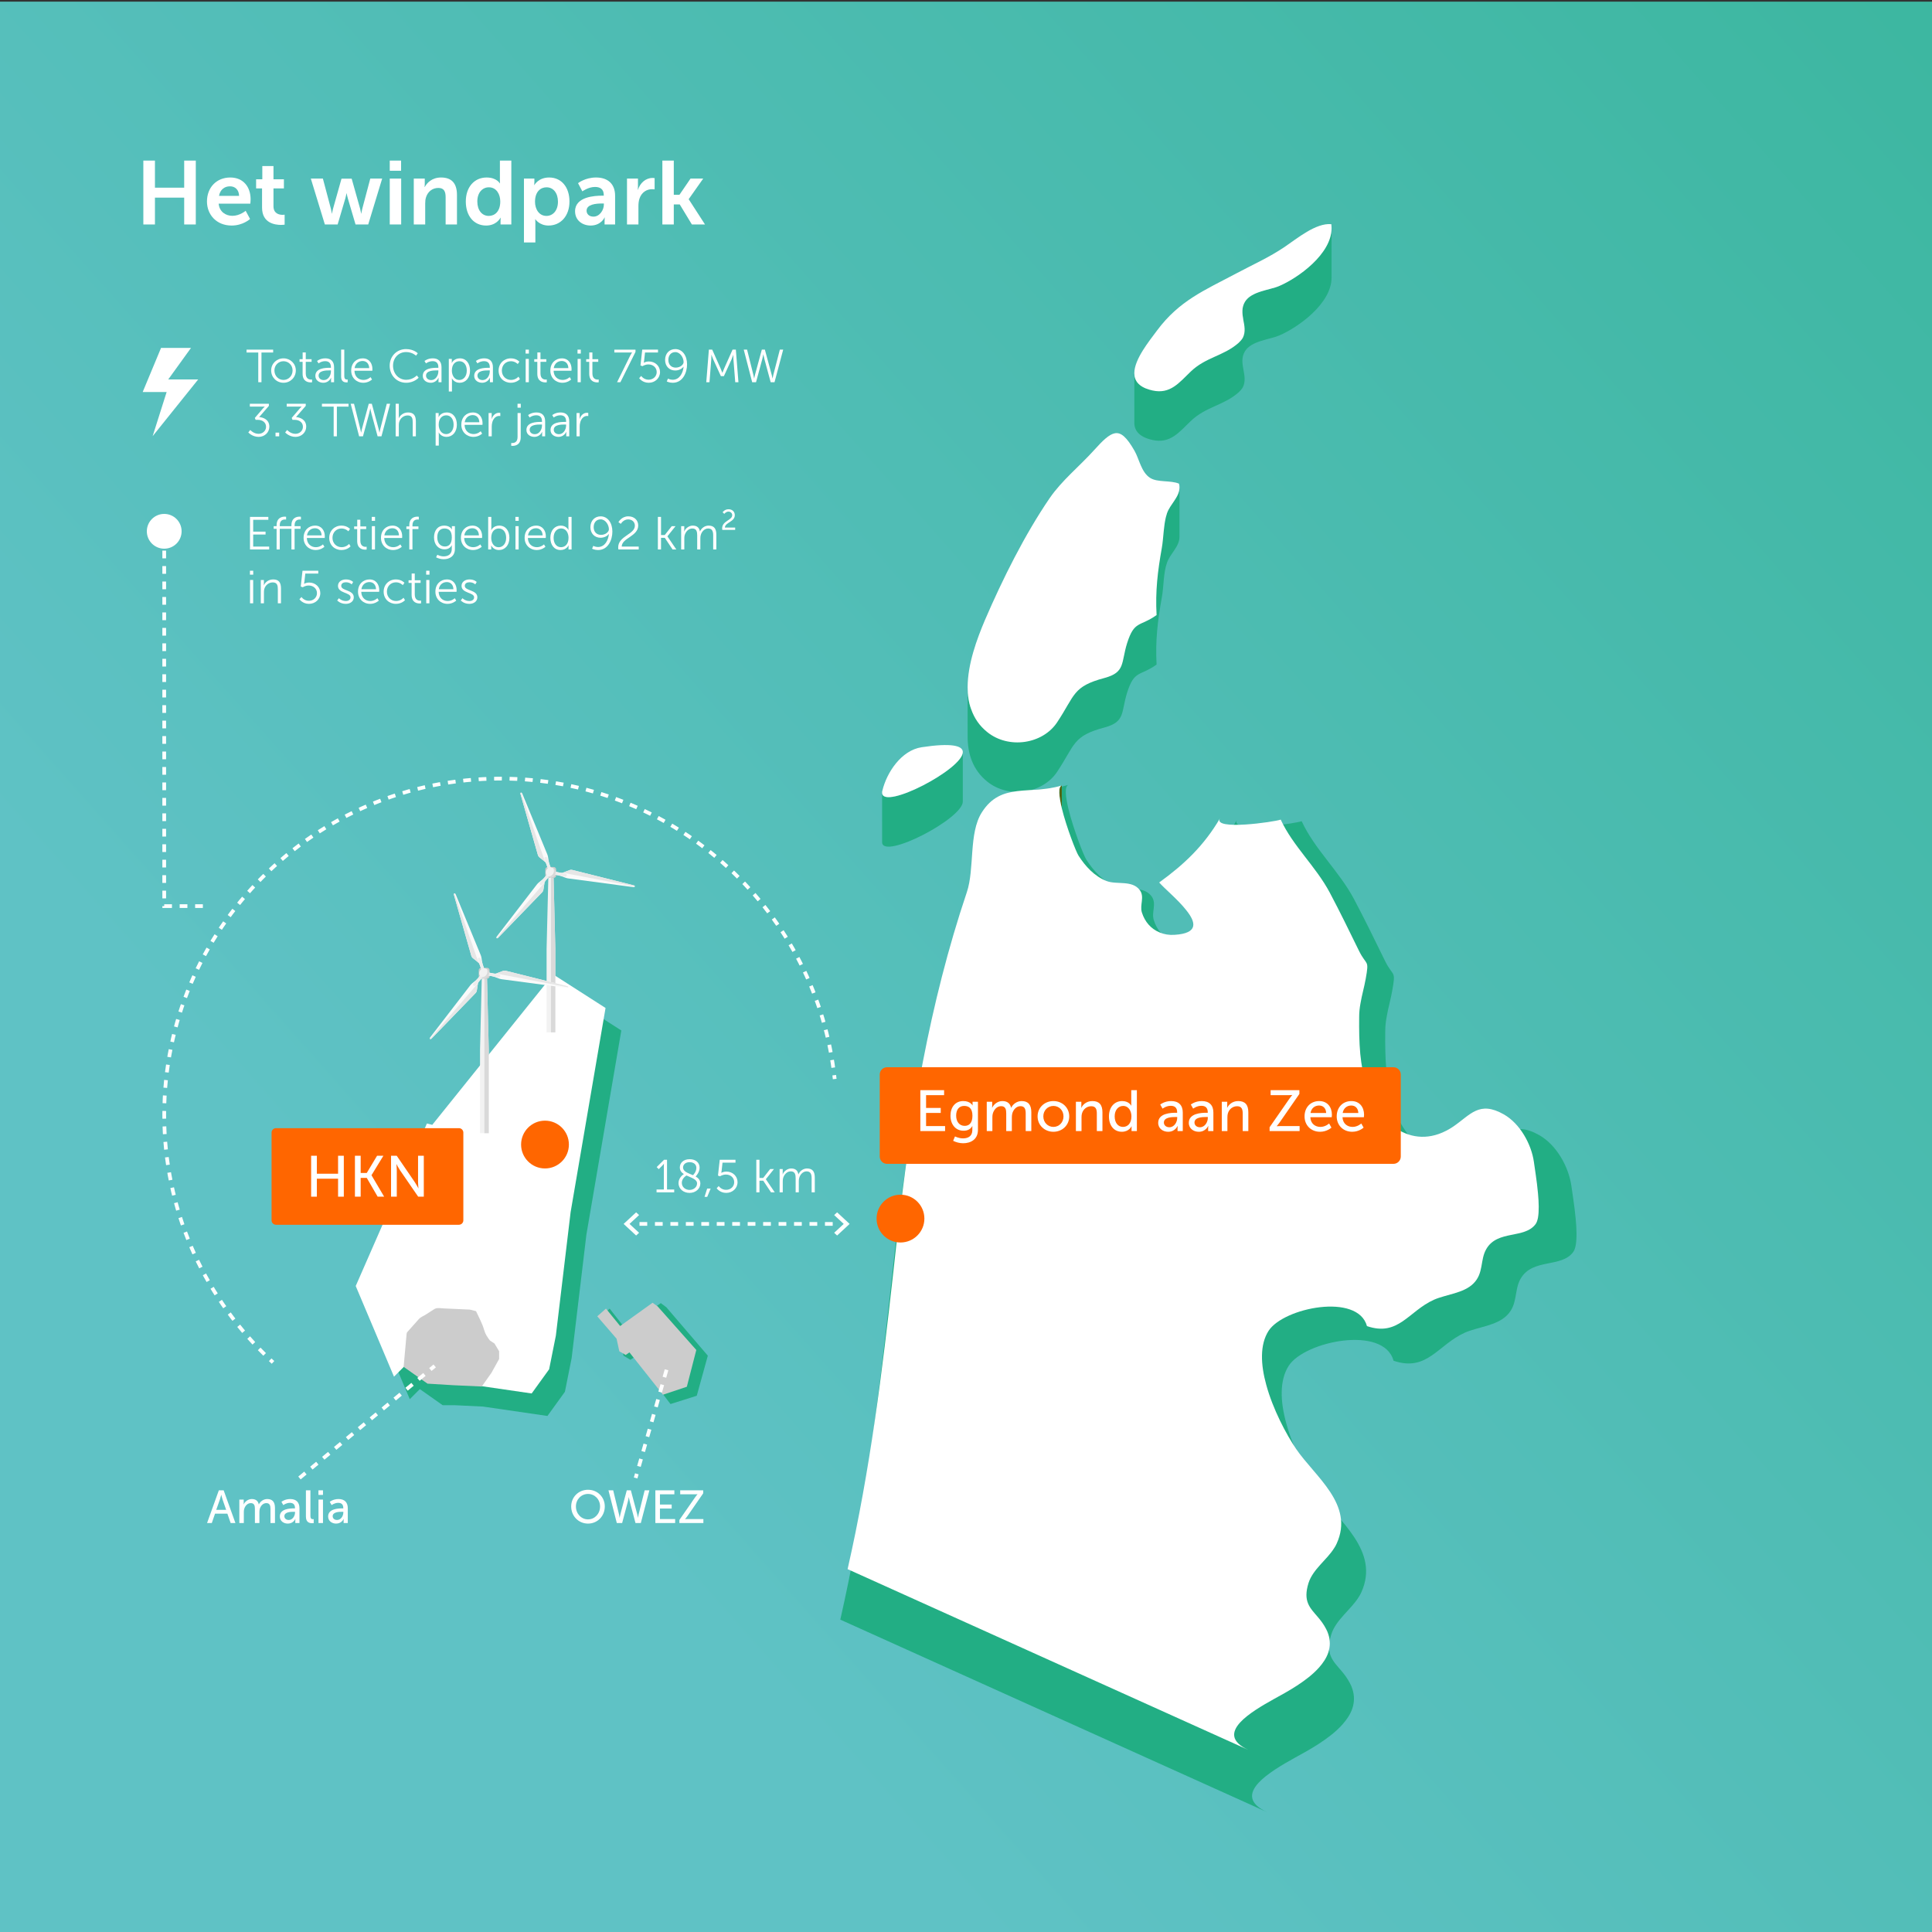 <?xml version="1.0" encoding="UTF-8"?>
<svg xmlns="http://www.w3.org/2000/svg" xmlns:xlink="http://www.w3.org/1999/xlink" version="1.1" id="Laag_1" x="0px" y="0px" viewBox="0 0 500 500" xml:space="preserve">
<rect x="0" y="0" width="500" height="500" fill="#333333" stroke="none"/>
<g>
	<g>
		<defs>
			<rect id="SVGID_1_" y="0.422" width="500" height="499.578"></rect>
		</defs>
		<clipPath id="SVGID_00000137098348936929923550000010378472762598391228_">
			<use xlink:href="#SVGID_1_" overflow="visible"></use>
		</clipPath>
		
			<linearGradient id="SVGID_00000168813154617440638600000012565295704425439373_" gradientUnits="userSpaceOnUse" x1="149.98" y1="-211.606" x2="150.98" y2="-211.606" gradientTransform="matrix(-826.492 697.963 -697.963 -826.492 -22915.086 -279803.25)">
			<stop offset="0" style="stop-color:#22AE84"></stop>
			<stop offset="0.843" style="stop-color:#5FC2C5"></stop>
			<stop offset="1" style="stop-color:#5FC2C5"></stop>
		</linearGradient>
		
			<polygon clip-path="url(#SVGID_00000137098348936929923550000010378472762598391228_)" fill="url(#SVGID_00000168813154617440638600000012565295704425439373_)" points="    746.263,292.034 208.142,746.471 -246.263,208.388 291.858,-246.049   "></polygon>
	</g>
</g>
<polygon fill="#22AE84" points="155.276,340.826 157.78,338.68 161.716,343.688 171.019,337.248 172.45,338.321 183.184,350.845   180.321,361.221 173.524,363.367 164.221,351.202 163.147,351.918 161.359,350.845 160.643,347.266 "></polygon>
<polygon fill="#CCCCCC" points="154.569,340.662 156.822,338.663 160.493,343.174 168.884,337.149 170.208,338.106 180.202,349.37   177.752,358.887 171.579,360.953 162.897,349.993 161.928,350.664 160.278,349.712 159.569,346.457 "></polygon>
<g>
	<g>
		<defs>
			<rect id="SVGID_00000098216347065716464840000007580013982321653135_" width="500" height="500"></rect>
		</defs>
		<clipPath id="SVGID_00000152955387015068829070000009954114056660354688_">
			<use xlink:href="#SVGID_00000098216347065716464840000007580013982321653135_" overflow="visible"></use>
		</clipPath>
		<path clip-path="url(#SVGID_00000152955387015068829070000009954114056660354688_)" fill="#22AE84" d="M217.47,419.159    c0.785-3.479,1.534-6.96,2.25-10.475v-0.033c5.459-26.847,8.461-54.173,11.463-81.431c3.514-32.068,8.836-64.034,19.139-94.633    c2.217-6.516,0.477-16.308,4.161-22.073c5.322-8.392,13.203-4.707,22.038-7.402c-1.056,0.341-0.785,3.002,0,6.276    c1.298,5.289,3.958,12.077,4.606,13.066c1.877,2.934,4.401,5.697,7.711,6.993c2.831,1.093,7.027-0.306,9.141,2.457    c1.468,1.911-0.033,4.094,0.615,6.208c0.818,2.627,2.558,4.538,4.775,5.459c0.036,0.035,0.104,0.035,0.137,0.068    c1.228,0.512,2.593,0.751,4.094,0.648c6.687-0.41,5.902-3.48,3.207-6.823c-2.252-2.865-5.937-5.902-7.438-7.607    c6.927-5.014,12.35-10.166,16.751-17.671c-1.979,3.412,14.942,0.989,16.751,0.34c3.376,7.301,9.653,12.862,13.509,20.094    c2.83,5.322,5.457,10.746,8.084,16.103c2.115,4.264,2.832,2.182,1.842,7.676c-0.408,2.319-1.057,4.467-1.432,6.719    c-0.238,1.263-0.375,2.526-0.375,3.855c-0.035,3.447,0,6.823,0.306,10.166c0.307,3.003,0.82,6.005,1.741,8.973    c3.275,10.404,13.1,18.318,23.914,11.02c4.742-3.243,7.129-7.2,13.919-3.344c4.502,2.558,7.607,8.256,8.29,13.1    c0.203,1.604,0.818,5.15,1.125,8.63c0.239,2.525,0.308,5.015,0,6.754c-0.136,0.684-0.307,1.23-0.58,1.64    c0,0.033-0.034,0.033-0.034,0.066c-3.036,4.231-10.575,1.571-13.645,6.959c-1.741,3.004-0.648,6.62-3.548,9.486    c-2.696,2.695-7.575,3.002-10.883,4.468c-6.994,3.139-9.758,10.235-18.456,7.267c-2.524-9.245-22.992-5.084-27.122,1.296    c-2.455,3.821-2.182,9.312-0.648,14.873c1.842,6.79,5.527,13.681,8.222,17.672c5.254,7.711,16.137,15.318,11.189,26.133    c-0.203,0.442-0.408,0.852-0.681,1.227c-2.047,3.275-5.834,5.8-7.061,9.586c-1.604,5.117,0.375,6.857,2.558,9.415    c0.785,0.921,1.603,1.979,2.286,3.31c0.238,0.443,0.443,0.921,0.579,1.364c0.613,1.81,0.547,3.548,0,5.152    c-0.511,1.501-1.432,2.866-2.593,4.161c-3.308,3.685-8.665,6.585-12.28,8.564c-3.31,1.843-7.233,4.128-9.417,6.515    c-2.388,2.627-2.627,5.322,2.286,7.574"></path>
	</g>
	<g>
		<defs>
			<rect id="SVGID_00000032608832590606394350000015411982896384393873_" width="500" height="500"></rect>
		</defs>
		<clipPath id="SVGID_00000010297556734443989970000013107911352331396001_">
			<use xlink:href="#SVGID_00000032608832590606394350000015411982896384393873_" overflow="visible"></use>
		</clipPath>
		<path clip-path="url(#SVGID_00000010297556734443989970000013107911352331396001_)" fill="#22AE84" d="M249.174,207.442v-12.81    c0,4.419-20.462,15.019-20.88,10.633v12.81C228.712,222.462,249.174,211.861,249.174,207.442"></path>
	</g>
	<g>
		<defs>
			<rect id="SVGID_00000009555891267661775480000001419507699647295631_" width="500" height="500"></rect>
		</defs>
		<clipPath id="SVGID_00000058547913205266314200000005933271933665942440_">
			<use xlink:href="#SVGID_00000009555891267661775480000001419507699647295631_" overflow="visible"></use>
		</clipPath>
		<path clip-path="url(#SVGID_00000058547913205266314200000005933271933665942440_)" fill="#22AE84" d="M255.515,202.287    c5.54,4.452,14.315,3.107,18.062-2.53c4.709-7.077,3.972-9.286,12.297-11.496c5.414-1.473,4.228-3.908,5.83-9.032    c1.889-5.892,3.233-4.131,7.622-7.237c-0.353-6.149,0.287-11.401,1.344-17.326c0.544-2.913,0.385-6.341,1.345-9.03    c0.8-2.338,3.235-4.164,3.235-6.693v-12.81c0,2.529-2.435,4.355-3.235,6.693c-0.48,1.376-0.673,2.946-0.832,4.516    c-1.345-0.097-2.626-0.257-3.554-0.865c-2.274-1.475-2.787-4.836-4.004-6.982c-2.018-3.523-3.491-4.868-5.124-4.547    c-1.473,0.288-3.107,1.858-5.347,4.355c-3.844,4.259-8.327,7.814-11.499,12.425c-6.436,9.415-12.201,20.977-16.748,31.545    c-1.281,3.01-2.659,6.597-3.555,10.312c-0.672-1.793-0.929-3.748-0.929-5.733v12.81    C250.423,195.113,251.768,199.277,255.515,202.287"></path>
	</g>
	<g>
		<defs>
			<rect id="SVGID_00000147902517981324098390000009671843768618278793_" width="500" height="500"></rect>
		</defs>
		<clipPath id="SVGID_00000047037437286062062670000007834323536009788058_">
			<use xlink:href="#SVGID_00000147902517981324098390000009671843768618278793_" overflow="visible"></use>
		</clipPath>
		<path clip-path="url(#SVGID_00000047037437286062062670000007834323536009788058_)" fill="#22AE84" d="M298.269,113.867    c4.611,1.024,6.917-2.05,9.864-4.868c3.907-3.779,8.55-4.036,12.425-7.462c0.449-0.416,0.833-0.865,1.09-1.314    c1.504-3.01-1.314-6.212,0.544-9.318c1.665-2.722,6.372-3.012,8.838-4.067c4.901-2.083,13.579-8.263,13.579-14.988V59.04    c0,6.725-8.678,12.905-13.579,14.988c-2.466,1.056-7.173,1.345-8.838,4.068c-0.898,1.504-0.705,3.041-0.449,4.547    c-0.544,0.287-1.088,0.575-1.665,0.865c-8.455,4.483-14.892,7.108-20.655,14.858c-0.513,0.705-1.186,1.57-1.891,2.499    c-2.913-0.834-3.97-2.402-3.97-4.293v12.81C293.562,111.432,294.81,113.097,298.269,113.867"></path>
	</g>
	<g>
		<defs>
			<rect id="SVGID_00000025437476418930495910000008584804910026087579_" width="500" height="500"></rect>
		</defs>
		<clipPath id="SVGID_00000034802714737370750000000015797673970768380054_">
			<use xlink:href="#SVGID_00000025437476418930495910000008584804910026087579_" overflow="visible"></use>
		</clipPath>
		<path clip-path="url(#SVGID_00000034802714737370750000000015797673970768380054_)" fill="#536614" d="M274.794,209.172v-5.892    C273.802,203.601,274.057,206.098,274.794,209.172"></path>
	</g>
	<g>
		<defs>
			<rect id="SVGID_00000071529514233328919390000004944050067876980132_" width="500" height="500"></rect>
		</defs>
		<clipPath id="SVGID_00000137102170170263994000000003542034775473543850_">
			<use xlink:href="#SVGID_00000071529514233328919390000004944050067876980132_" overflow="visible"></use>
		</clipPath>
		<path clip-path="url(#SVGID_00000137102170170263994000000003542034775473543850_)" fill="#FFFFFF" d="M219.36,406.093    c0.736-3.267,1.44-6.533,2.113-9.833v-0.031c5.124-25.203,7.942-50.855,10.76-76.444c3.299-30.102,8.295-60.11,17.966-88.835    c2.082-6.117,0.448-15.309,3.907-20.721c4.996-7.878,12.394-4.419,20.688-6.949c-0.992,0.321-0.737,2.818,0,5.892    c1.218,4.965,3.715,11.337,4.323,12.266c1.763,2.754,4.131,5.348,7.239,6.564c2.658,1.026,6.597-0.287,8.581,2.307    c1.378,1.793-0.031,3.843,0.577,5.827c0.768,2.467,2.402,4.26,4.483,5.125c0.033,0.033,0.097,0.033,0.129,0.064    c1.152,0.48,2.434,0.706,3.843,0.608c6.277-0.384,5.54-3.266,3.01-6.404c-2.114-2.69-5.573-5.541-6.982-7.142    c6.502-4.707,11.593-9.544,15.725-16.588c-1.858,3.203,14.027,0.927,15.724,0.319c3.17,6.854,9.062,12.074,12.683,18.863    c2.656,4.996,5.122,10.088,7.588,15.116c1.986,4.004,2.658,2.049,1.729,7.206c-0.383,2.177-0.992,4.194-1.344,6.308    c-0.224,1.185-0.352,2.371-0.352,3.619c-0.033,3.235,0,6.404,0.288,9.543c0.287,2.819,0.769,5.636,1.634,8.424    c3.074,9.766,12.296,17.196,22.448,10.343c4.452-3.043,6.693-6.758,13.067-3.137c4.226,2.401,7.141,7.749,7.782,12.296    c0.191,1.506,0.768,4.835,1.056,8.102c0.225,2.37,0.289,4.708,0,6.341c-0.127,0.64-0.288,1.153-0.544,1.538    c0,0.031-0.032,0.031-0.032,0.062c-2.85,3.972-9.928,1.475-12.81,6.534c-1.634,2.819-0.608,6.213-3.33,8.904    c-2.531,2.529-7.111,2.817-10.216,4.195c-6.566,2.947-9.16,9.608-17.326,6.821c-2.369-8.678-21.584-4.772-25.46,1.216    c-2.305,3.587-2.049,8.743-0.609,13.963c1.73,6.373,5.189,12.843,7.719,16.589c4.932,7.238,15.148,14.38,10.504,24.531    c-0.191,0.416-0.384,0.801-0.64,1.154c-1.922,3.073-5.476,5.444-6.629,8.999c-1.506,4.803,0.352,6.435,2.402,8.838    c0.737,0.864,1.505,1.857,2.146,3.106c0.223,0.416,0.415,0.865,0.544,1.281c0.575,1.699,0.512,3.33,0,4.837    c-0.48,1.408-1.345,2.69-2.435,3.905c-3.106,3.459-8.135,6.182-11.528,8.04c-3.107,1.729-6.789,3.875-8.839,6.116    c-2.243,2.466-2.466,4.996,2.145,7.11"></path>
	</g>
	<g>
		<defs>
			<rect id="SVGID_00000044140588338627687940000006151550488235781014_" width="500" height="500"></rect>
		</defs>
		<clipPath id="SVGID_00000049928805600834620620000009906362251896767389_">
			<use xlink:href="#SVGID_00000044140588338627687940000006151550488235781014_" overflow="visible"></use>
		</clipPath>
		<path clip-path="url(#SVGID_00000049928805600834620620000009906362251896767389_)" fill="#FFFFFF" d="M249.174,194.633    c0,4.419-20.462,15.019-20.88,10.633v-0.384c0.033-0.098,0.033-0.162,0.064-0.257c1.121-4.708,4.901-10.44,10.153-11.24    C246.325,192.199,249.174,193,249.174,194.633"></path>
	</g>
	<g>
		<defs>
			<rect id="SVGID_00000143611538417325089210000003106284933309046951_" width="500" height="500"></rect>
		</defs>
		<clipPath id="SVGID_00000088819817152648555940000009522363682217556133_">
			<use xlink:href="#SVGID_00000143611538417325089210000003106284933309046951_" overflow="visible"></use>
		</clipPath>
		<path clip-path="url(#SVGID_00000088819817152648555940000009522363682217556133_)" fill="#FFFFFF" d="M305.25,126.133    c0,2.528-2.435,4.355-3.235,6.693c-0.481,1.376-0.673,2.946-0.832,4.515c-0.16,1.538-0.257,3.075-0.513,4.515    c-1.057,5.925-1.697,11.177-1.345,17.326c-4.388,3.105-5.733,1.345-7.621,7.237c-1.602,5.124-0.416,7.559-5.83,9.031    c-8.325,2.21-7.589,4.42-12.297,11.497c-3.747,5.637-12.522,6.982-18.062,2.53c-2.082-1.665-3.394-3.682-4.163-5.892    c-0.673-1.793-0.929-3.748-0.929-5.733c0-5.989,2.402-12.489,4.483-17.389c4.548-10.568,10.313-22.13,16.749-31.545    c3.171-4.612,7.655-8.166,11.498-12.425c2.241-2.498,3.875-4.068,5.348-4.355c1.632-0.321,3.105,1.024,5.124,4.547    c1.217,2.145,1.729,5.508,4.003,6.982c1.92,1.248,5.284,0.575,7.494,1.504C305.217,125.492,305.25,125.812,305.25,126.133"></path>
	</g>
	<g>
		<defs>
			<rect id="SVGID_00000078017877711554369790000009162383487920086178_" width="500" height="500"></rect>
		</defs>
		<clipPath id="SVGID_00000038377643569842560120000016065383769670471103_">
			<use xlink:href="#SVGID_00000078017877711554369790000009162383487920086178_" overflow="visible"></use>
		</clipPath>
		<path clip-path="url(#SVGID_00000038377643569842560120000016065383769670471103_)" fill="#FFFFFF" d="M344.609,59.04    c0,6.726-8.679,12.905-13.579,14.988c-2.466,1.056-7.173,1.345-8.838,4.068c-0.898,1.504-0.706,3.041-0.449,4.547    c0.321,1.632,0.672,3.233-0.095,4.771c-0.257,0.448-0.642,0.897-1.091,1.313c-3.874,3.426-8.517,3.683-12.425,7.462    c-2.946,2.818-5.252,5.893-9.863,4.868c-0.257-0.064-0.512-0.128-0.737-0.192c-2.913-0.834-3.97-2.402-3.97-4.293    c0-3.618,3.875-8.324,5.86-11.016c5.764-7.75,12.201-10.375,20.655-14.858c4.324-2.307,8.359-4.068,12.426-6.823    c3.171-2.145,8.07-6.244,12.042-5.859C344.576,58.368,344.609,58.688,344.609,59.04"></path>
	</g>
	<g>
		<defs>
			<rect id="SVGID_00000030486656667095468190000018324764176400139671_" width="500" height="500"></rect>
		</defs>
		<clipPath id="SVGID_00000178886055664113426260000004473658689284714683_">
			<use xlink:href="#SVGID_00000030486656667095468190000018324764176400139671_" overflow="visible"></use>
		</clipPath>
		<polygon clip-path="url(#SVGID_00000178886055664113426260000004473658689284714683_)" fill="#22AE84" points="147.24,257.996     160.797,266.686 151.759,319.522 147.935,351.503 146.198,360.192 141.678,366.449 124.993,364.017 117.694,363.669     114.565,363.669 108.656,359.498 106.049,362.104 96.142,338.642 114.565,296.581 115.956,296.929   "></polygon>
	</g>
	<g>
		<defs>
			<rect id="SVGID_00000158002811958961966480000004943422538241644970_" width="500" height="500"></rect>
		</defs>
		<clipPath id="SVGID_00000093159668998315785830000001089848463060209061_">
			<use xlink:href="#SVGID_00000158002811958961966480000004943422538241644970_" overflow="visible"></use>
		</clipPath>
		<polygon clip-path="url(#SVGID_00000093159668998315785830000001089848463060209061_)" fill="#FFFFFF" points="143.157,252.174     156.714,260.864 147.676,313.7 143.852,345.681 142.114,354.37 137.595,360.627 120.91,358.195 113.611,357.847 110.482,357.847     104.573,353.675 101.966,356.282 92.059,332.819 110.482,290.759 111.872,291.107   "></polygon>
	</g>
	<g>
		<defs>
			<rect id="SVGID_00000018213723797544485610000001171006093486973064_" width="500" height="500"></rect>
		</defs>
		<clipPath id="SVGID_00000165217679185586959670000003772967822634858423_">
			<use xlink:href="#SVGID_00000018213723797544485610000001171006093486973064_" overflow="visible"></use>
		</clipPath>
		<path clip-path="url(#SVGID_00000165217679185586959670000003772967822634858423_)" fill="#CCCCCC" d="M104.46,353.734    c0.254-2.811,0.508-5.62,0.759-8.431c0.012-0.135,0.026-0.273,0.082-0.397c0.05-0.108,0.13-0.197,0.209-0.285    c0.983-1.096,1.958-2.199,2.935-3.3c0.382-0.431,1.164-0.741,1.645-1.049c0.772-0.493,1.544-0.986,2.316-1.479    c0.681-0.436,1.677-0.21,2.462-0.174c0.966,0.044,1.931,0.088,2.897,0.132c1.278,0.058,2.556,0.116,3.834,0.174l1.595,0.4    c0.717,1.579,1.617,3.167,2.088,4.836c0.322,1.137,0.798,1.811,1.499,2.749l1.196,0.798l1.195,1.996v1.996l-1.992,3.593    l-2.499,3.536l-7.466-0.343l-6.569-0.398L104.46,353.734z"></path>
	</g>
	<g>
		<defs>
			<rect id="SVGID_00000157269504960222078170000012362637273032490411_" width="500" height="500"></rect>
		</defs>
		<clipPath id="SVGID_00000183229306361128367790000018099145338756728192_">
			<use xlink:href="#SVGID_00000157269504960222078170000012362637273032490411_" overflow="visible"></use>
		</clipPath>
		<polygon clip-path="url(#SVGID_00000183229306361128367790000018099145338756728192_)" fill="#F2F2F2" points="143.265,226.989     141.91,226.989 141.458,245.503 141.458,267.177 143.716,267.177 143.716,245.503   "></polygon>
	</g>
	<g>
		<defs>
			<rect id="SVGID_00000077316355808110271640000010585904136453436585_" width="500" height="500"></rect>
		</defs>
		<clipPath id="SVGID_00000135649066953402839650000013475036752805935490_">
			<use xlink:href="#SVGID_00000077316355808110271640000010585904136453436585_" overflow="visible"></use>
		</clipPath>
		<polygon clip-path="url(#SVGID_00000135649066953402839650000013475036752805935490_)" fill="#D9D9D9" points="143.716,245.502     143.265,226.988 142.587,226.988 142.587,267.176 143.716,267.176   "></polygon>
	</g>
	<g>
		<defs>
			<rect id="SVGID_00000135674833326636679140000008002892639744449184_" width="500" height="500"></rect>
		</defs>
		<clipPath id="SVGID_00000105394805865519377720000003277443821736532108_">
			<use xlink:href="#SVGID_00000135674833326636679140000008002892639744449184_" overflow="visible"></use>
		</clipPath>
		<path clip-path="url(#SVGID_00000105394805865519377720000003277443821736532108_)" fill="#CCCCCC" d="M143.939,226.559    c0,0.353-0.289,0.641-0.642,0.641h-1.539c-0.353,0-0.641-0.288-0.641-0.641v-1.54c0-0.352,0.288-0.641,0.641-0.641h1.539    c0.353,0,0.642,0.289,0.642,0.641V226.559z"></path>
	</g>
	<g>
		<defs>
			<rect id="SVGID_00000042729824336981486860000009110333596733879701_" width="500" height="500"></rect>
		</defs>
		<clipPath id="SVGID_00000098209126875759525440000007972476048516411309_">
			<use xlink:href="#SVGID_00000042729824336981486860000009110333596733879701_" overflow="visible"></use>
		</clipPath>
		<path clip-path="url(#SVGID_00000098209126875759525440000007972476048516411309_)" fill="#FAFAFA" d="M142.661,224.961    l-0.461-1.322c-0.06-0.17-0.132-0.452-0.162-0.63l-0.214-1.274c-0.031-0.177-0.11-0.457-0.179-0.623l-6.495-15.762    c-0.069-0.167-0.217-0.27-0.33-0.231c-0.113,0.04-0.165,0.213-0.116,0.386l4.519,15.818c0.05,0.173,0.204,0.406,0.343,0.519    l1.42,1.15c0.14,0.114,0.301,0.344,0.361,0.513l0.595,1.707L142.661,224.961z"></path>
	</g>
	<g>
		<defs>
			<rect id="SVGID_00000066517078450621538620000007357841883612113316_" width="500" height="500"></rect>
		</defs>
		<clipPath id="SVGID_00000165926364324388062110000010786533958437989023_">
			<use xlink:href="#SVGID_00000066517078450621538620000007357841883612113316_" overflow="visible"></use>
		</clipPath>
		<path clip-path="url(#SVGID_00000165926364324388062110000010786533958437989023_)" fill="#EDEDED" d="M141.104,221.818    l0.103-0.036c0.17-0.059,0.356,0.031,0.416,0.201l1.038,2.978l-0.719,0.251l-1.039-2.979    C140.844,222.063,140.934,221.877,141.104,221.818"></path>
	</g>
	<g>
		<defs>
			<rect id="SVGID_00000072973564912069361070000003290697371919765894_" width="500" height="500"></rect>
		</defs>
		<clipPath id="SVGID_00000098910700166295624000000001423026704639257006_">
			<use xlink:href="#SVGID_00000072973564912069361070000003290697371919765894_" overflow="visible"></use>
		</clipPath>
		<path clip-path="url(#SVGID_00000098910700166295624000000001423026704639257006_)" fill="#E6E6E6" d="M139.566,221.842l1.42,1.15    c0.033,0.027,0.067,0.06,0.101,0.098l-6.267-17.971c-0.113,0.04-0.165,0.213-0.116,0.386l4.519,15.818    C139.273,221.496,139.426,221.729,139.566,221.842"></path>
	</g>
	<g>
		<defs>
			<rect id="SVGID_00000041276678291799935330000008151455567611167385_" width="500" height="500"></rect>
		</defs>
		<clipPath id="SVGID_00000134231083395718644460000016216890351783787432_">
			<use xlink:href="#SVGID_00000041276678291799935330000008151455567611167385_" overflow="visible"></use>
		</clipPath>
		<path clip-path="url(#SVGID_00000134231083395718644460000016216890351783787432_)" fill="#FAFAFA" d="M143.191,226.289    l1.375,0.262c0.178,0.033,0.458,0.112,0.627,0.175l1.21,0.451c0.169,0.063,0.451,0.133,0.63,0.157l16.898,2.256    c0.178,0.024,0.342-0.052,0.364-0.17s-0.102-0.25-0.276-0.294l-15.958-3.995c-0.175-0.044-0.453-0.027-0.621,0.038l-1.707,0.654    c-0.167,0.065-0.447,0.09-0.625,0.056l-1.775-0.338L143.191,226.289z"></path>
	</g>
	<g>
		<defs>
			<rect id="SVGID_00000109737166623221673830000016275792655986058647_" width="500" height="500"></rect>
		</defs>
		<clipPath id="SVGID_00000055671138943830802380000001567326214865272495_">
			<use xlink:href="#SVGID_00000109737166623221673830000016275792655986058647_" overflow="visible"></use>
		</clipPath>
		<path clip-path="url(#SVGID_00000055671138943830802380000001567326214865272495_)" fill="#EDEDED" d="M146.691,226.512    l-0.021,0.107c-0.033,0.177-0.204,0.293-0.381,0.26l-3.098-0.59l0.142-0.748l3.098,0.59    C146.608,226.164,146.725,226.335,146.691,226.512"></path>
	</g>
	<g>
		<defs>
			<rect id="SVGID_00000090271202388580336270000010057477411850210697_" width="500" height="500"></rect>
		</defs>
		<clipPath id="SVGID_00000027605940503525824550000010344826464061920157_">
			<use xlink:href="#SVGID_00000090271202388580336270000010057477411850210697_" overflow="visible"></use>
		</clipPath>
		<path clip-path="url(#SVGID_00000027605940503525824550000010344826464061920157_)" fill="#E6E6E6" d="M147.439,225.169    l-1.706,0.654c-0.039,0.015-0.086,0.028-0.134,0.039l18.695,3.558c0.023-0.118-0.101-0.25-0.276-0.293l-15.958-3.996    C147.885,225.087,147.607,225.105,147.439,225.169"></path>
	</g>
	<g>
		<defs>
			<rect id="SVGID_00000016045560320012714150000004454994771483598243_" width="500" height="500"></rect>
		</defs>
		<clipPath id="SVGID_00000154388994656915371180000005982689579948940933_">
			<use xlink:href="#SVGID_00000016045560320012714150000004454994771483598243_" overflow="visible"></use>
		</clipPath>
		<path clip-path="url(#SVGID_00000154388994656915371180000005982689579948940933_)" fill="#FAFAFA" d="M141.776,226.084    l-0.915,1.061c-0.117,0.136-0.325,0.34-0.464,0.454l-0.996,0.823c-0.139,0.115-0.341,0.324-0.451,0.466l-10.403,13.507    c-0.11,0.142-0.125,0.322-0.034,0.4c0.091,0.079,0.266,0.037,0.391-0.092l11.44-11.823c0.125-0.129,0.249-0.379,0.278-0.557    l0.286-1.804c0.028-0.178,0.146-0.433,0.264-0.569l1.18-1.369L141.776,226.084z"></path>
	</g>
	<g>
		<defs>
			<rect id="SVGID_00000150092433676764696760000011133872381190401173_" width="500" height="500"></rect>
		</defs>
		<clipPath id="SVGID_00000155147389959758418970000013948974710312621201_">
			<use xlink:href="#SVGID_00000150092433676764696760000011133872381190401173_" overflow="visible"></use>
		</clipPath>
		<path clip-path="url(#SVGID_00000155147389959758418970000013948974710312621201_)" fill="#EDEDED" d="M139.832,229.003    l-0.082-0.071c-0.137-0.117-0.152-0.324-0.034-0.46l2.06-2.388l0.576,0.497l-2.06,2.388    C140.175,229.106,139.969,229.121,139.832,229.003"></path>
	</g>
	<g>
		<defs>
			<rect id="SVGID_00000024706262457310096690000006570981248638124986_" width="500" height="500"></rect>
		</defs>
		<clipPath id="SVGID_00000137130287157484011660000002171231638003449225_">
			<use xlink:href="#SVGID_00000024706262457310096690000006570981248638124986_" overflow="visible"></use>
		</clipPath>
		<path clip-path="url(#SVGID_00000137130287157484011660000002171231638003449225_)" fill="#E6E6E6" d="M140.622,230.323    l0.286-1.804c0.007-0.042,0.019-0.088,0.034-0.136l-12.429,14.412c0.091,0.078,0.267,0.037,0.392-0.093l11.439-11.822    C140.469,230.75,140.594,230.501,140.622,230.323"></path>
	</g>
	<g>
		<defs>
			<rect id="SVGID_00000010291432868269824380000016982095898515447951_" width="500" height="500"></rect>
		</defs>
		<clipPath id="SVGID_00000044857051169816466910000012526370784004503684_">
			<use xlink:href="#SVGID_00000010291432868269824380000016982095898515447951_" overflow="visible"></use>
		</clipPath>
		<path clip-path="url(#SVGID_00000044857051169816466910000012526370784004503684_)" fill="#F2F2F2" d="M143.81,225.789    c0,0.708-0.575,1.283-1.283,1.283c-0.709,0-1.282-0.575-1.282-1.283c0-0.708,0.573-1.283,1.282-1.283    C143.235,224.506,143.81,225.081,143.81,225.789"></path>
	</g>
	<g>
		<defs>
			<rect id="SVGID_00000015317593624022076240000003310916920235796123_" width="500" height="500"></rect>
		</defs>
		<clipPath id="SVGID_00000005249837015924948140000006883725432926814893_">
			<use xlink:href="#SVGID_00000015317593624022076240000003310916920235796123_" overflow="visible"></use>
		</clipPath>
		<path clip-path="url(#SVGID_00000005249837015924948140000006883725432926814893_)" fill="#D9D9D9" d="M143.174,224.683    c0.119,0.208,0.187,0.449,0.187,0.706c0,0.788-0.639,1.426-1.427,1.426c-0.066,0-0.129-0.005-0.192-0.013    c0.217,0.169,0.489,0.27,0.785,0.27c0.708,0,1.283-0.575,1.283-1.283C143.81,225.317,143.554,224.906,143.174,224.683"></path>
	</g>
	<g>
		<defs>
			<rect id="SVGID_00000031196074358353211420000000315738558566724747_" width="500" height="500"></rect>
		</defs>
		<clipPath id="SVGID_00000129197963031362561820000012202509961811986563_">
			<use xlink:href="#SVGID_00000031196074358353211420000000315738558566724747_" overflow="visible"></use>
		</clipPath>
		<polygon clip-path="url(#SVGID_00000129197963031362561820000012202509961811986563_)" fill="#F2F2F2" points="126.037,253.075     124.683,253.075 124.231,271.588 124.231,293.263 126.489,293.263 126.489,271.588   "></polygon>
	</g>
	<g>
		<defs>
			<rect id="SVGID_00000121254515250263942660000007868143366816674961_" width="500" height="500"></rect>
		</defs>
		<clipPath id="SVGID_00000157282178097049805260000010489317990390604698_">
			<use xlink:href="#SVGID_00000121254515250263942660000007868143366816674961_" overflow="visible"></use>
		</clipPath>
		<polygon clip-path="url(#SVGID_00000157282178097049805260000010489317990390604698_)" fill="#D9D9D9" points="126.488,271.588     126.036,253.075 125.359,253.075 125.359,293.263 126.488,293.263   "></polygon>
	</g>
	<g>
		<defs>
			<rect id="SVGID_00000077285024945762137010000004989156468144841346_" width="500" height="500"></rect>
		</defs>
		<clipPath id="SVGID_00000090252920445868430110000013439468124864695191_">
			<use xlink:href="#SVGID_00000077285024945762137010000004989156468144841346_" overflow="visible"></use>
		</clipPath>
		<path clip-path="url(#SVGID_00000090252920445868430110000013439468124864695191_)" fill="#CCCCCC" d="M126.71,252.645    c0,0.353-0.289,0.641-0.642,0.641h-1.539c-0.353,0-0.641-0.288-0.641-0.641v-1.54c0-0.353,0.288-0.641,0.641-0.641h1.539    c0.353,0,0.642,0.288,0.642,0.641V252.645z"></path>
	</g>
	<g>
		<defs>
			<rect id="SVGID_00000156572765452913715970000008060518899451258243_" width="500" height="500"></rect>
		</defs>
		<clipPath id="SVGID_00000068665180031329267300000017887360595408721821_">
			<use xlink:href="#SVGID_00000156572765452913715970000008060518899451258243_" overflow="visible"></use>
		</clipPath>
		<path clip-path="url(#SVGID_00000068665180031329267300000017887360595408721821_)" fill="#FAFAFA" d="M125.433,251.047    l-0.461-1.322c-0.06-0.17-0.132-0.452-0.162-0.63l-0.214-1.274c-0.03-0.177-0.11-0.457-0.179-0.623l-6.495-15.762    c-0.069-0.167-0.216-0.27-0.329-0.23c-0.114,0.039-0.166,0.212-0.117,0.385l4.519,15.818c0.05,0.173,0.204,0.406,0.344,0.519    l1.419,1.15c0.14,0.114,0.302,0.344,0.361,0.513l0.595,1.707L125.433,251.047z"></path>
	</g>
	<g>
		<defs>
			<rect id="SVGID_00000166652378895084443490000012471526372439047318_" width="500" height="500"></rect>
		</defs>
		<clipPath id="SVGID_00000003822805924173697470000004187080492131620527_">
			<use xlink:href="#SVGID_00000166652378895084443490000012471526372439047318_" overflow="visible"></use>
		</clipPath>
		<path clip-path="url(#SVGID_00000003822805924173697470000004187080492131620527_)" fill="#EDEDED" d="M123.876,247.904    l0.103-0.036c0.17-0.059,0.356,0.031,0.415,0.201l1.039,2.978l-0.719,0.251l-1.039-2.978    C123.616,248.149,123.706,247.963,123.876,247.904"></path>
	</g>
	<g>
		<defs>
			<rect id="SVGID_00000115498653955254765830000008817201246965925267_" width="500" height="500"></rect>
		</defs>
		<clipPath id="SVGID_00000053544357847408209880000003280297340504894113_">
			<use xlink:href="#SVGID_00000115498653955254765830000008817201246965925267_" overflow="visible"></use>
		</clipPath>
		<path clip-path="url(#SVGID_00000053544357847408209880000003280297340504894113_)" fill="#E6E6E6" d="M122.338,247.928    l1.419,1.15c0.033,0.027,0.067,0.06,0.101,0.098l-6.266-17.97c-0.114,0.039-0.166,0.212-0.116,0.385l4.519,15.818    C122.044,247.582,122.198,247.815,122.338,247.928"></path>
	</g>
	<g>
		<defs>
			<rect id="SVGID_00000158745718483518699140000016747592031352570286_" width="500" height="500"></rect>
		</defs>
		<clipPath id="SVGID_00000152228040480616796120000008817313506871945884_">
			<use xlink:href="#SVGID_00000158745718483518699140000016747592031352570286_" overflow="visible"></use>
		</clipPath>
		<path clip-path="url(#SVGID_00000152228040480616796120000008817313506871945884_)" fill="#FAFAFA" d="M125.962,252.375    l1.376,0.262c0.177,0.034,0.457,0.112,0.626,0.175l1.211,0.451c0.168,0.063,0.45,0.133,0.629,0.157l16.898,2.256    c0.178,0.024,0.342-0.052,0.364-0.17s-0.101-0.249-0.276-0.293l-15.958-3.995c-0.175-0.044-0.453-0.028-0.621,0.037l-1.706,0.654    c-0.168,0.065-0.448,0.09-0.626,0.056l-1.774-0.338L125.962,252.375z"></path>
	</g>
	<g>
		<defs>
			<rect id="SVGID_00000070835386147162554860000005397910580160883086_" width="500" height="500"></rect>
		</defs>
		<clipPath id="SVGID_00000109013134050470146100000011666791739456891537_">
			<use xlink:href="#SVGID_00000070835386147162554860000005397910580160883086_" overflow="visible"></use>
		</clipPath>
		<path clip-path="url(#SVGID_00000109013134050470146100000011666791739456891537_)" fill="#EDEDED" d="M129.463,252.599    l-0.021,0.106c-0.033,0.178-0.204,0.293-0.381,0.26l-3.098-0.59l0.142-0.748l3.099,0.59    C129.38,252.251,129.497,252.421,129.463,252.599"></path>
	</g>
	<g>
		<defs>
			<rect id="SVGID_00000000189215117533226900000002299215436222204826_" width="500" height="500"></rect>
		</defs>
		<clipPath id="SVGID_00000021091810785721062470000014533302283100074163_">
			<use xlink:href="#SVGID_00000000189215117533226900000002299215436222204826_" overflow="visible"></use>
		</clipPath>
		<path clip-path="url(#SVGID_00000021091810785721062470000014533302283100074163_)" fill="#E6E6E6" d="M130.211,251.255    l-1.706,0.654c-0.04,0.016-0.086,0.029-0.135,0.039l18.696,3.558c0.022-0.118-0.101-0.249-0.276-0.293l-15.958-3.995    C130.657,251.174,130.379,251.191,130.211,251.255"></path>
	</g>
	<g>
		<defs>
			<rect id="SVGID_00000116209147849391966880000013348360948644131721_" width="500" height="500"></rect>
		</defs>
		<clipPath id="SVGID_00000044883729971743806970000011980863691685354424_">
			<use xlink:href="#SVGID_00000116209147849391966880000013348360948644131721_" overflow="visible"></use>
		</clipPath>
		<path clip-path="url(#SVGID_00000044883729971743806970000011980863691685354424_)" fill="#FAFAFA" d="M124.547,252.17    l-0.914,1.061c-0.118,0.136-0.326,0.339-0.465,0.455l-0.996,0.822c-0.139,0.115-0.341,0.324-0.451,0.467l-10.403,13.506    c-0.109,0.142-0.125,0.322-0.034,0.4c0.091,0.079,0.266,0.037,0.392-0.093l11.439-11.822c0.125-0.129,0.25-0.378,0.278-0.557    l0.286-1.803c0.029-0.179,0.147-0.434,0.264-0.571l1.181-1.368L124.547,252.17z"></path>
	</g>
	<g>
		<defs>
			<rect id="SVGID_00000057850606053587504510000018066554548699939515_" width="500" height="500"></rect>
		</defs>
		<clipPath id="SVGID_00000004546453434827755930000011967072538552259721_">
			<use xlink:href="#SVGID_00000057850606053587504510000018066554548699939515_" overflow="visible"></use>
		</clipPath>
		<path clip-path="url(#SVGID_00000004546453434827755930000011967072538552259721_)" fill="#EDEDED" d="M122.604,255.09    l-0.083-0.071c-0.136-0.117-0.151-0.324-0.033-0.46l2.059-2.389l0.577,0.497l-2.06,2.389    C122.946,255.193,122.74,255.207,122.604,255.09"></path>
	</g>
	<g>
		<defs>
			<rect id="SVGID_00000085220431333860485570000007867431880828311978_" width="500" height="500"></rect>
		</defs>
		<clipPath id="SVGID_00000092454627851060537210000017073496750157899136_">
			<use xlink:href="#SVGID_00000085220431333860485570000007867431880828311978_" overflow="visible"></use>
		</clipPath>
		<path clip-path="url(#SVGID_00000092454627851060537210000017073496750157899136_)" fill="#E6E6E6" d="M123.393,256.409    l0.287-1.804c0.006-0.042,0.018-0.089,0.033-0.136l-12.429,14.412c0.091,0.079,0.267,0.037,0.392-0.093l11.439-11.822    C123.241,256.837,123.365,256.588,123.393,256.409"></path>
	</g>
	<g>
		<defs>
			<rect id="SVGID_00000135661778062337887070000000422979475689820859_" width="500" height="500"></rect>
		</defs>
		<clipPath id="SVGID_00000142872639040534434670000011590643456353994371_">
			<use xlink:href="#SVGID_00000135661778062337887070000000422979475689820859_" overflow="visible"></use>
		</clipPath>
		<path clip-path="url(#SVGID_00000142872639040534434670000011590643456353994371_)" fill="#F2F2F2" d="M126.581,251.875    c0,0.709-0.574,1.283-1.283,1.283c-0.708,0-1.282-0.574-1.282-1.283c0-0.708,0.574-1.282,1.282-1.282    C126.007,250.593,126.581,251.167,126.581,251.875"></path>
	</g>
	<g>
		<defs>
			<rect id="SVGID_00000080190635280377318860000017642766920476799918_" width="500" height="500"></rect>
		</defs>
		<clipPath id="SVGID_00000049927683960741805780000015601640699017850515_">
			<use xlink:href="#SVGID_00000080190635280377318860000017642766920476799918_" overflow="visible"></use>
		</clipPath>
		<path clip-path="url(#SVGID_00000049927683960741805780000015601640699017850515_)" fill="#D9D9D9" d="M125.946,250.769    c0.119,0.208,0.187,0.449,0.187,0.706c0,0.788-0.639,1.426-1.427,1.426c-0.065,0-0.129-0.005-0.192-0.012    c0.217,0.168,0.489,0.269,0.785,0.269c0.709,0,1.283-0.574,1.283-1.283C126.582,251.403,126.326,250.992,125.946,250.769"></path>
	</g>
	<g>
		<defs>
			<rect id="SVGID_00000179628600911839569010000002879130439894074810_" width="500" height="500"></rect>
		</defs>
		<clipPath id="SVGID_00000168823529050249014810000000807908418270264477_">
			<use xlink:href="#SVGID_00000179628600911839569010000002879130439894074810_" overflow="visible"></use>
		</clipPath>
		<path clip-path="url(#SVGID_00000168823529050249014810000000807908418270264477_)" fill="#FF6600" d="M147.229,296.209    c0,3.416-2.769,6.185-6.185,6.185s-6.185-2.769-6.185-6.185s2.769-6.185,6.185-6.185S147.229,292.793,147.229,296.209"></path>
	</g>
	<g>
		<defs>
			<rect id="SVGID_00000049925587174341160080000013665086046548475554_" width="500" height="500"></rect>
		</defs>
		<clipPath id="SVGID_00000163051929339387483440000010005695234539480453_">
			<use xlink:href="#SVGID_00000049925587174341160080000013665086046548475554_" overflow="visible"></use>
		</clipPath>
		<path clip-path="url(#SVGID_00000163051929339387483440000010005695234539480453_)" fill="#FF6600" d="M118.771,316.967H71.424    c-0.628,0-1.142-0.514-1.142-1.142v-22.716c0-0.628,0.514-1.142,1.142-1.142h47.347c0.628,0,1.142,0.514,1.142,1.142v22.716    C119.913,316.453,119.399,316.967,118.771,316.967"></path>
	</g>
</g>
<g>
	<path fill="#FFFFFF" d="M80.518,299.108h1.485v4.65h5.49v-4.65h1.485v10.59h-1.485v-4.649h-5.49v4.649h-1.485   V299.108z"></path>
	<path fill="#FFFFFF" d="M91.857,299.108h1.485v4.455h1.575l2.67-4.455h1.635l-3.075,5.025v0.029l3.269,5.535h-1.68   l-2.82-4.859h-1.575v4.859h-1.485V299.108z"></path>
	<path fill="#FFFFFF" d="M101.202,299.108h1.47l4.71,6.885c0.39,0.57,0.885,1.53,0.885,1.53h0.03   c0,0-0.105-0.945-0.105-1.53v-6.885h1.485v10.59h-1.455l-4.725-6.87c-0.39-0.585-0.885-1.545-0.885-1.545h-0.03   c0,0,0.105,0.945,0.105,1.545v6.87h-1.485V299.108z"></path>
</g>
<g>
	<g>
		<defs>
			<polygon id="SVGID_00000106862894071019213080000003940881660695875254_" points="215.881,314.457 218.354,316.749      215.881,319.042 216.644,319.749 219.882,316.749 216.644,313.749    "></polygon>
		</defs>
		<clipPath id="SVGID_00000089554886815461204730000013929581721006036621_">
			<use xlink:href="#SVGID_00000106862894071019213080000003940881660695875254_" overflow="visible"></use>
		</clipPath>
		
			<rect x="213.381" y="311.249" clip-path="url(#SVGID_00000089554886815461204730000013929581721006036621_)" fill="#FFFFFF" width="9" height="11"></rect>
	</g>
</g>
<g>
	<g>
		<defs>
			<rect id="SVGID_00000039825232626090802210000011409320649037507737_" width="500" height="500"></rect>
		</defs>
		<clipPath id="SVGID_00000090980914812396102950000005398029942866497723_">
			<use xlink:href="#SVGID_00000039825232626090802210000011409320649037507737_" overflow="visible"></use>
		</clipPath>
		
			<line clip-path="url(#SVGID_00000090980914812396102950000005398029942866497723_)" fill="none" stroke="#FFFFFF" stroke-width="0.961" stroke-miterlimit="10" stroke-dasharray="2,2" x1="165.5" y1="316.749" x2="215.5" y2="316.749"></line>
	</g>
</g>
<g>
	<g>
		<defs>
			<polygon id="SVGID_00000114043474326307599400000006040793576340321922_" points="161.393,316.749 164.629,319.749      165.393,319.042 162.919,316.749 165.393,314.457 164.629,313.749    "></polygon>
		</defs>
		<clipPath id="SVGID_00000153684645447941209870000010355438937415937425_">
			<use xlink:href="#SVGID_00000114043474326307599400000006040793576340321922_" overflow="visible"></use>
		</clipPath>
		
			<rect x="158.893" y="311.249" clip-path="url(#SVGID_00000153684645447941209870000010355438937415937425_)" fill="#FFFFFF" width="9" height="11"></rect>
	</g>
</g>
<g>
	<path fill="#FFFFFF" d="M58.842,391.727h-3.19l-0.839,2.435h-1.224l3.046-8.468h1.248l3.046,8.468h-1.235   L58.842,391.727z M57.247,386.857c0,0-0.192,0.768-0.336,1.199l-0.947,2.687h2.566l-0.935-2.687   c-0.144-0.432-0.324-1.199-0.324-1.199H57.247z"></path>
	<path fill="#FFFFFF" d="M61.941,388.093h1.127v0.804c0,0.239-0.024,0.443-0.024,0.443h0.024   c0.288-0.708,1.139-1.392,2.087-1.392c1.019,0,1.619,0.468,1.823,1.38h0.024c0.336-0.731,1.175-1.38,2.159-1.38   c1.368,0,2.003,0.78,2.003,2.327v3.886h-1.163v-3.634c0-0.852-0.168-1.523-1.08-1.523   c-0.852,0-1.487,0.72-1.703,1.547c-0.06,0.252-0.084,0.528-0.084,0.84v2.771h-1.163v-3.634   c0-0.792-0.12-1.523-1.056-1.523c-0.887,0-1.511,0.731-1.739,1.595c-0.06,0.24-0.072,0.517-0.072,0.792v2.771   h-1.163V388.093z"></path>
	<path fill="#FFFFFF" d="M76.075,390.371h0.264v-0.107c0-0.996-0.564-1.332-1.331-1.332   c-0.935,0-1.691,0.588-1.691,0.588l-0.48-0.852c0,0,0.875-0.72,2.267-0.72c1.535,0,2.398,0.84,2.398,2.375v3.838   h-1.079v-0.576c0-0.275,0.024-0.479,0.024-0.479h-0.024c0,0-0.492,1.199-1.943,1.199   c-1.043,0-2.062-0.636-2.062-1.847C72.417,390.455,75.055,390.371,76.075,390.371z M74.731,393.369   c0.983,0,1.619-1.031,1.619-1.931v-0.191h-0.3c-0.875,0-2.458,0.06-2.458,1.151   C73.592,392.89,73.976,393.369,74.731,393.369z"></path>
	<path fill="#FFFFFF" d="M79.172,385.693h1.164v6.608c0,0.732,0.288,0.864,0.647,0.864   c0.108,0,0.204-0.013,0.204-0.013v1.032c0,0-0.18,0.023-0.384,0.023c-0.66,0-1.631-0.18-1.631-1.703V385.693z"></path>
	<path fill="#FFFFFF" d="M82.412,385.693h1.175v1.188h-1.175V385.693z M82.424,388.093h1.163v6.068h-1.163V388.093z"></path>
	<path fill="#FFFFFF" d="M88.579,390.371h0.264v-0.107c0-0.996-0.564-1.332-1.331-1.332   c-0.935,0-1.691,0.588-1.691,0.588l-0.48-0.852c0,0,0.875-0.72,2.267-0.72c1.535,0,2.398,0.84,2.398,2.375v3.838   h-1.079v-0.576c0-0.275,0.024-0.479,0.024-0.479h-0.024c0,0-0.492,1.199-1.943,1.199   c-1.043,0-2.062-0.636-2.062-1.847C84.921,390.455,87.559,390.371,88.579,390.371z M87.235,393.369   c0.983,0,1.619-1.031,1.619-1.931v-0.191h-0.3c-0.875,0-2.458,0.06-2.458,1.151   C86.096,392.89,86.48,393.369,87.235,393.369z"></path>
</g>
<g>
	<g>
		<defs>
			<rect id="SVGID_00000108273165179440437510000007863969346229000583_" width="500" height="500"></rect>
		</defs>
		<clipPath id="SVGID_00000109001878195574736750000002613665128047082378_">
			<use xlink:href="#SVGID_00000108273165179440437510000007863969346229000583_" overflow="visible"></use>
		</clipPath>
		
			<line clip-path="url(#SVGID_00000109001878195574736750000002613665128047082378_)" fill="none" stroke="#FFFFFF" stroke-width="0.961" stroke-miterlimit="10" stroke-dasharray="2,2" x1="77.5" y1="382.5" x2="112.5" y2="353.5"></line>
	</g>
	<g>
		<defs>
			<rect id="SVGID_00000144332288677426236530000007021510703400717498_" width="500" height="500"></rect>
		</defs>
		<clipPath id="SVGID_00000039828680097141055330000009793341301187288453_">
			<use xlink:href="#SVGID_00000144332288677426236530000007021510703400717498_" overflow="visible"></use>
		</clipPath>
		
			<line clip-path="url(#SVGID_00000039828680097141055330000009793341301187288453_)" fill="none" stroke="#FFFFFF" stroke-width="0.961" stroke-miterlimit="10" stroke-dasharray="2,2" x1="172.5" y1="354.5" x2="164.5" y2="382.5"></line>
	</g>
	<g>
		<defs>
			<rect id="SVGID_00000176037975153528541720000017627070066195277247_" width="500" height="500"></rect>
		</defs>
		<clipPath id="SVGID_00000085215401857855652430000015828373307520686735_">
			<use xlink:href="#SVGID_00000176037975153528541720000017627070066195277247_" overflow="visible"></use>
		</clipPath>
		<path clip-path="url(#SVGID_00000085215401857855652430000015828373307520686735_)" fill="#FF6600" d="M239.23,315.37    c0,3.416-2.769,6.186-6.185,6.186s-6.185-2.77-6.185-6.186c0-3.415,2.769-6.185,6.185-6.185S239.23,311.955,239.23,315.37"></path>
	</g>
	<g>
		<defs>
			<rect id="SVGID_00000138573424424975770230000013372638132975482261_" width="500" height="500"></rect>
		</defs>
		<clipPath id="SVGID_00000025433783040081320020000007931770436343666819_">
			<use xlink:href="#SVGID_00000138573424424975770230000013372638132975482261_" overflow="visible"></use>
		</clipPath>
		<path clip-path="url(#SVGID_00000025433783040081320020000007931770436343666819_)" fill="#FF6600" d="M360.637,301.201h-131.08    c-1.035,0-1.882-0.847-1.882-1.881v-21.237c0-1.034,0.847-1.882,1.882-1.882h131.08c1.035,0,1.882,0.848,1.882,1.882v21.237    C362.519,300.354,361.672,301.201,360.637,301.201"></path>
	</g>
</g>
<g>
	<g>
		<defs>
			<rect id="SVGID_00000077294864665022756150000017954975219338898562_" width="500" height="500"></rect>
		</defs>
		<clipPath id="SVGID_00000067235633184177122440000011615615878203060886_">
			<use xlink:href="#SVGID_00000077294864665022756150000017954975219338898562_" overflow="visible"></use>
		</clipPath>
		
			<path clip-path="url(#SVGID_00000067235633184177122440000011615615878203060886_)" fill="none" stroke="#FFFFFF" stroke-width="0.961" stroke-miterlimit="10" d="    M70.659,352.584c-0.246-0.226-0.49-0.452-0.732-0.681"></path>
	</g>
	<g>
		<defs>
			<rect id="SVGID_00000119079905533829652260000007272892068850784646_" width="500" height="500"></rect>
		</defs>
		<clipPath id="SVGID_00000132786912624815907100000002415800900915831693_">
			<use xlink:href="#SVGID_00000119079905533829652260000007272892068850784646_" overflow="visible"></use>
		</clipPath>
		
			<path clip-path="url(#SVGID_00000132786912624815907100000002415800900915831693_)" fill="none" stroke="#FFFFFF" stroke-width="0.961" stroke-miterlimit="10" stroke-dasharray="2.001,2.001" d="    M68.485,350.518C52.445,334.737,42.5,312.78,42.5,288.5c0-48.048,38.951-87,87-87c44.24,0,80.768,33.022,86.28,75.762"></path>
	</g>
	<g>
		<defs>
			<rect id="SVGID_00000107551964792385283150000009190898117067307935_" width="500" height="500"></rect>
		</defs>
		<clipPath id="SVGID_00000102528344731018151120000004437811714324396990_">
			<use xlink:href="#SVGID_00000107551964792385283150000009190898117067307935_" overflow="visible"></use>
		</clipPath>
		
			<path clip-path="url(#SVGID_00000102528344731018151120000004437811714324396990_)" fill="none" stroke="#FFFFFF" stroke-width="0.961" stroke-miterlimit="10" d="    M215.903,278.257c0.039,0.33,0.076,0.661,0.111,0.993"></path>
	</g>
	<g>
		<defs>
			<rect id="SVGID_00000117659289888294698100000018381164541548824203_" width="500" height="500"></rect>
		</defs>
		<clipPath id="SVGID_00000076573421736929816800000007307824008178387132_">
			<use xlink:href="#SVGID_00000117659289888294698100000018381164541548824203_" overflow="visible"></use>
		</clipPath>
		<polygon clip-path="url(#SVGID_00000076573421736929816800000007307824008178387132_)" fill="#FFFFFF" points="41.677,90.044     36.926,101.459 43.124,101.459 39.508,112.874 51.286,98.204 43.536,98.204 49.426,90.044   "></polygon>
	</g>
	<g>
		<defs>
			<rect id="SVGID_00000183223746014704124780000013767911859784154767_" width="500" height="500"></rect>
		</defs>
		<clipPath id="SVGID_00000148645861974343147990000000915211459847408816_">
			<use xlink:href="#SVGID_00000183223746014704124780000013767911859784154767_" overflow="visible"></use>
		</clipPath>
		
			<polyline clip-path="url(#SVGID_00000148645861974343147990000000915211459847408816_)" fill="none" stroke="#FFFFFF" stroke-width="0.961" stroke-miterlimit="10" stroke-dasharray="2,2" points="    42.5,138.5 42.5,234.5 50.5,234.5 54.5,234.5   "></polyline>
	</g>
	<g>
		<defs>
			<rect id="SVGID_00000031209921491742092190000006363906112136013993_" width="500" height="500"></rect>
		</defs>
		<clipPath id="SVGID_00000134965064829703073700000000798243217214565302_">
			<use xlink:href="#SVGID_00000031209921491742092190000006363906112136013993_" overflow="visible"></use>
		</clipPath>
		<path clip-path="url(#SVGID_00000134965064829703073700000000798243217214565302_)" fill="#FFFFFF" d="M47,137.5    c0,2.485-2.015,4.5-4.5,4.5s-4.5-2.015-4.5-4.5s2.015-4.5,4.5-4.5S47,135.015,47,137.5"></path>
	</g>
</g>
<g>
	<path fill="#FFFFFF" d="M37.096,41.559h3.004v7.009h7.567v-7.009h3.004v16.532H47.667v-6.939h-7.567v6.939h-3.004   V41.559z"></path>
	<path fill="#FFFFFF" d="M59.594,45.937c3.423,0,5.263,2.492,5.263,5.635c0,0.35-0.07,1.141-0.07,1.141h-8.196   c0.186,2.072,1.793,3.144,3.562,3.144c1.909,0,3.423-1.304,3.423-1.304l1.141,2.119c0,0-1.816,1.7-4.773,1.7   c-3.935,0-6.38-2.841-6.38-6.217C53.563,48.498,56.055,45.937,59.594,45.937z M61.876,50.687   c-0.047-1.606-1.048-2.468-2.352-2.468c-1.513,0-2.561,0.931-2.84,2.468H61.876z"></path>
	<path fill="#FFFFFF" d="M67.817,48.754h-1.537v-2.352h1.606v-3.423h2.888v3.423h2.701v2.352h-2.701v4.61   c0,1.956,1.537,2.235,2.352,2.235c0.326,0,0.536-0.046,0.536-0.046v2.584c0,0-0.349,0.07-0.908,0.07   c-1.653,0-4.936-0.489-4.936-4.471V48.754z"></path>
	<path fill="#FFFFFF" d="M80.442,46.216h3.12l2.072,7.801c0.163,0.628,0.233,1.257,0.233,1.257h0.046   c0,0,0.117-0.629,0.279-1.257l2.189-7.777h2.631l2.188,7.777c0.163,0.628,0.256,1.257,0.256,1.257h0.046   c0,0,0.093-0.629,0.256-1.257l2.072-7.801h3.074l-3.609,11.876h-3.283l-2.002-6.776   c-0.186-0.629-0.303-1.281-0.303-1.281h-0.046c0,0-0.093,0.652-0.279,1.281l-2.002,6.776h-3.307L80.442,46.216z"></path>
	<path fill="#FFFFFF" d="M100.869,41.559h2.934v2.631h-2.934V41.559z M100.869,46.216h2.957v11.876h-2.957V46.216z"></path>
	<path fill="#FFFFFF" d="M107.087,46.216h2.841v1.374c0,0.442-0.046,0.815-0.046,0.815h0.046   c0.512-1.002,1.816-2.468,4.214-2.468c2.631,0,4.122,1.374,4.122,4.518v7.637h-2.934v-7.032   c0-1.443-0.372-2.421-1.886-2.421c-1.583,0-2.748,1.001-3.19,2.421c-0.163,0.489-0.21,1.025-0.21,1.583v5.449   h-2.957V46.216z"></path>
	<path fill="#FFFFFF" d="M125.929,45.937c2.608,0,3.423,1.514,3.423,1.514h0.046c0,0-0.023-0.303-0.023-0.675v-5.216   h2.957v16.532h-2.794v-0.978c0-0.442,0.047-0.769,0.047-0.769h-0.047c0,0-1.001,2.026-3.726,2.026   c-3.213,0-5.262-2.538-5.262-6.217C120.55,48.381,122.786,45.937,125.929,45.937z M126.488,55.879   c1.537,0,2.981-1.118,2.981-3.749c0-1.839-0.978-3.656-2.957-3.656c-1.63,0-2.981,1.327-2.981,3.679   C123.531,54.412,124.742,55.879,126.488,55.879z"></path>
	<path fill="#FFFFFF" d="M135.597,46.216h2.701v0.862c0,0.442-0.047,0.815-0.047,0.815h0.047   c0,0,1.024-1.956,3.819-1.956c3.213,0,5.262,2.538,5.262,6.217c0,3.772-2.305,6.217-5.425,6.217   c-2.352,0-3.4-1.63-3.4-1.63h-0.046c0,0,0.046,0.419,0.046,1.024v4.983h-2.957V46.216z M141.418,55.879   c1.63,0,2.981-1.328,2.981-3.679c0-2.259-1.211-3.726-2.957-3.726c-1.537,0-2.981,1.118-2.981,3.749   C138.461,54.063,139.462,55.879,141.418,55.879z"></path>
	<path fill="#FFFFFF" d="M155.859,50.64h0.396v-0.163c0-1.56-0.978-2.096-2.282-2.096   c-1.7,0-3.26,1.141-3.26,1.141l-1.118-2.119c0,0,1.84-1.467,4.657-1.467c3.12,0,4.936,1.723,4.936,4.727   v7.428h-2.724v-0.978c0-0.466,0.046-0.838,0.046-0.838h-0.046c0.023,0-0.908,2.096-3.609,2.096   c-2.119,0-4.028-1.327-4.028-3.702C148.827,50.897,153.926,50.64,155.859,50.64z M153.601,56.065   c1.56,0,2.678-1.676,2.678-3.12V52.666h-0.513c-1.513,0-3.958,0.209-3.958,1.863   C151.808,55.32,152.39,56.065,153.601,56.065z"></path>
	<path fill="#FFFFFF" d="M162.266,46.216h2.841v2.049c0,0.442-0.046,0.838-0.046,0.838h0.046   c0.536-1.7,1.956-3.05,3.772-3.05c0.28,0,0.536,0.046,0.536,0.046v2.911c0,0-0.303-0.046-0.698-0.046   c-1.258,0-2.678,0.722-3.237,2.491c-0.186,0.582-0.256,1.234-0.256,1.933v4.704h-2.957V46.216z"></path>
	<path fill="#FFFFFF" d="M171.419,41.559h2.957v8.848h1.467l2.864-4.191h3.283l-3.748,5.309v0.046l4.214,6.52h-3.399   l-3.144-5.192h-1.537v5.192h-2.957V41.559z"></path>
</g>
<g>
	<path fill="#FFFFFF" d="M66.841,91.229h-3.034v-0.743h6.884v0.743h-3.022v7.688h-0.828V91.229z"></path>
	<path fill="#FFFFFF" d="M73.369,92.74c1.763,0,3.19,1.343,3.19,3.13c0,1.823-1.427,3.19-3.19,3.19   s-3.19-1.367-3.19-3.19C70.178,94.084,71.606,92.74,73.369,92.74z M73.369,98.329   c1.295,0,2.351-1.055,2.351-2.458c0-1.367-1.055-2.387-2.351-2.387s-2.351,1.02-2.351,2.387   C71.018,97.274,72.073,98.329,73.369,98.329z"></path>
	<path fill="#FFFFFF" d="M78.314,93.64h-0.791v-0.684h0.803v-1.739h0.804v1.739h1.511v0.684h-1.511v2.998   c0,1.415,0.899,1.595,1.355,1.595c0.168,0,0.276-0.024,0.276-0.024v0.731c0,0-0.132,0.024-0.348,0.024   c-0.695,0-2.099-0.228-2.099-2.243V93.64z"></path>
	<path fill="#FFFFFF" d="M85.308,95.187h0.336v-0.156c0-1.164-0.636-1.559-1.499-1.559   c-0.996,0-1.703,0.576-1.703,0.576l-0.384-0.624c0,0,0.791-0.684,2.147-0.684c1.451,0,2.254,0.804,2.254,2.315   v3.862h-0.779v-0.66c0-0.3,0.024-0.504,0.024-0.504h-0.024c0,0-0.504,1.308-2.015,1.308   c-1.007,0-2.051-0.588-2.051-1.787C81.614,95.235,84.265,95.187,85.308,95.187z M83.797,98.365   c1.151,0,1.847-1.199,1.847-2.243v-0.264h-0.348c-0.948,0-2.843,0.036-2.843,1.367   C82.454,97.79,82.897,98.365,83.797,98.365z"></path>
	<path fill="#FFFFFF" d="M88.286,90.486h0.816v6.824c0,0.791,0.359,0.911,0.671,0.911   c0.108,0,0.204-0.012,0.204-0.012v0.731c0,0-0.144,0.024-0.3,0.024c-0.504,0-1.392-0.156-1.392-1.475V90.486z"></path>
	<path fill="#FFFFFF" d="M93.864,92.74c1.667,0,2.519,1.283,2.519,2.783c0,0.144-0.024,0.419-0.024,0.419h-4.629   c0.036,1.547,1.091,2.387,2.339,2.387c1.103,0,1.835-0.731,1.835-0.731l0.372,0.624c0,0-0.875,0.84-2.231,0.84   c-1.799,0-3.154-1.295-3.154-3.154C90.89,93.928,92.233,92.74,93.864,92.74z M95.555,95.271   c-0.048-1.259-0.815-1.847-1.715-1.847c-1.007,0-1.883,0.636-2.075,1.847H95.555z"></path>
	<path fill="#FFFFFF" d="M105.083,90.342c2.015,0,3.035,1.091,3.035,1.091l-0.444,0.612c0,0-0.983-0.935-2.566-0.935   c-1.979,0-3.394,1.535-3.394,3.526c0,2.015,1.415,3.658,3.418,3.658c1.703,0,2.734-1.127,2.734-1.127l0.48,0.587   c0,0-1.151,1.308-3.227,1.308c-2.495,0-4.269-1.955-4.269-4.414C100.85,92.201,102.672,90.342,105.083,90.342z"></path>
	<path fill="#FFFFFF" d="M113.112,95.187h0.336v-0.156c0-1.164-0.636-1.559-1.499-1.559   c-0.996,0-1.703,0.576-1.703,0.576l-0.384-0.624c0,0,0.791-0.684,2.147-0.684c1.451,0,2.254,0.804,2.254,2.315   v3.862h-0.779v-0.66c0-0.3,0.024-0.504,0.024-0.504h-0.024c0,0-0.504,1.308-2.015,1.308   c-1.007,0-2.051-0.588-2.051-1.787C109.418,95.235,112.068,95.187,113.112,95.187z M111.601,98.365   c1.151,0,1.847-1.199,1.847-2.243v-0.264h-0.348c-0.948,0-2.843,0.036-2.843,1.367   C110.257,97.79,110.701,98.365,111.601,98.365z"></path>
	<path fill="#FFFFFF" d="M116.149,92.884h0.78v0.588c0,0.264-0.024,0.468-0.024,0.468h0.024   c0,0,0.492-1.2,2.087-1.2c1.619,0,2.627,1.295,2.627,3.167c0,1.907-1.14,3.154-2.699,3.154   c-1.451,0-1.979-1.151-1.979-1.151h-0.024c0,0,0.024,0.216,0.024,0.528v2.878h-0.815V92.884z M118.86,98.341   c1.067,0,1.943-0.899,1.943-2.435c0-1.475-0.779-2.423-1.907-2.423c-1.007,0-1.955,0.72-1.955,2.435   C116.941,97.13,117.613,98.341,118.86,98.341z"></path>
	<path fill="#FFFFFF" d="M126.419,95.187h0.336v-0.156c0-1.164-0.636-1.559-1.499-1.559   c-0.996,0-1.703,0.576-1.703,0.576l-0.384-0.624c0,0,0.791-0.684,2.147-0.684c1.451,0,2.254,0.804,2.254,2.315   v3.862h-0.779v-0.66c0-0.3,0.024-0.504,0.024-0.504h-0.024c0,0-0.504,1.308-2.015,1.308   c-1.007,0-2.051-0.588-2.051-1.787C122.726,95.235,125.376,95.187,126.419,95.187z M124.908,98.365   c1.151,0,1.847-1.199,1.847-2.243v-0.264h-0.348c-0.948,0-2.843,0.036-2.843,1.367   C123.565,97.79,124.009,98.365,124.908,98.365z"></path>
	<path fill="#FFFFFF" d="M132.204,92.74c1.475,0,2.207,0.864,2.207,0.864l-0.419,0.612c0,0-0.672-0.732-1.763-0.732   c-1.319,0-2.351,0.983-2.351,2.423c0,1.415,1.044,2.422,2.374,2.422c1.224,0,1.931-0.852,1.931-0.852l0.372,0.636   c0,0-0.815,0.948-2.351,0.948c-1.787,0-3.167-1.283-3.167-3.154C129.037,94.048,130.429,92.74,132.204,92.74z"></path>
	<path fill="#FFFFFF" d="M136.021,90.486h0.852v1.019h-0.852V90.486z M136.045,92.884h0.815v6.033h-0.815V92.884z"></path>
	<path fill="#FFFFFF" d="M139.057,93.64h-0.791v-0.684h0.803v-1.739h0.804v1.739h1.511v0.684h-1.511v2.998   c0,1.415,0.899,1.595,1.355,1.595c0.168,0,0.276-0.024,0.276-0.024v0.731c0,0-0.132,0.024-0.348,0.024   c-0.695,0-2.099-0.228-2.099-2.243V93.64z"></path>
	<path fill="#FFFFFF" d="M145.404,92.74c1.667,0,2.519,1.283,2.519,2.783c0,0.144-0.024,0.419-0.024,0.419h-4.629   c0.036,1.547,1.091,2.387,2.338,2.387c1.103,0,1.835-0.731,1.835-0.731l0.372,0.624c0,0-0.875,0.84-2.231,0.84   c-1.799,0-3.154-1.295-3.154-3.154C142.429,93.928,143.773,92.74,145.404,92.74z M147.095,95.271   c-0.048-1.259-0.815-1.847-1.715-1.847c-1.007,0-1.883,0.636-2.075,1.847H147.095z"></path>
	<path fill="#FFFFFF" d="M149.461,90.486h0.852v1.019h-0.852V90.486z M149.485,92.884h0.815v6.033h-0.815V92.884z"></path>
	<path fill="#FFFFFF" d="M152.497,93.64h-0.791v-0.684h0.803v-1.739h0.804v1.739h1.511v0.684h-1.511v2.998   c0,1.415,0.899,1.595,1.355,1.595c0.168,0,0.276-0.024,0.276-0.024v0.731c0,0-0.132,0.024-0.348,0.024   c-0.695,0-2.099-0.228-2.099-2.243V93.64z"></path>
	<path fill="#FFFFFF" d="M163.102,92.009c0.228-0.456,0.468-0.78,0.468-0.78v-0.024c0,0-0.216,0.024-0.636,0.024   h-3.946v-0.743h5.481v0.576l-3.91,7.856h-0.863L163.102,92.009z"></path>
	<path fill="#FFFFFF" d="M165.948,97.286c0,0,0.624,0.983,1.907,0.983c1.163,0,2.099-0.828,2.099-1.979   s-0.935-1.979-2.135-1.979c-0.899,0-1.535,0.456-1.535,0.456l-0.528-0.192l0.456-4.089h4.078v0.743h-3.358   l-0.24,2.159c-0.036,0.3-0.084,0.479-0.084,0.479h0.024c0,0,0.528-0.324,1.283-0.324   c1.691,0,2.902,1.223,2.902,2.747c0,1.559-1.283,2.771-2.926,2.771c-1.679,0-2.471-1.2-2.471-1.2   L165.948,97.286z"></path>
	<path fill="#FFFFFF" d="M172.56,98.713l0.312-0.731c0,0,0.528,0.3,1.223,0.3c1.775,0,2.663-1.739,2.818-3.382   h-0.024c-0.419,0.6-1.271,0.983-2.147,0.983c-1.535,0-2.615-1.127-2.615-2.723c0-1.751,1.163-2.818,2.639-2.818   c1.835,0,3.046,1.679,3.046,3.958c0,2.111-1.092,4.762-3.706,4.762C173.184,99.061,172.56,98.713,172.56,98.713z    M176.914,93.7c0-1.127-0.875-2.579-2.135-2.579c-1.139,0-1.811,0.864-1.811,2.027   c0,1.2,0.756,1.991,1.907,1.991C176.015,95.139,176.914,94.383,176.914,93.7z"></path>
	<path fill="#FFFFFF" d="M183.456,90.486h0.864l2.207,4.953c0.192,0.432,0.408,1.031,0.408,1.031h0.024   c0,0,0.228-0.6,0.419-1.031l2.207-4.953h0.852l0.671,8.431h-0.827l-0.468-5.901   c-0.036-0.456-0.024-1.175-0.024-1.175h-0.024c0,0-0.252,0.744-0.443,1.175l-1.979,4.33h-0.78l-1.979-4.33   c-0.192-0.419-0.456-1.199-0.456-1.199h-0.024c0,0,0.012,0.744-0.024,1.199l-0.468,5.901h-0.828L183.456,90.486z"></path>
	<path fill="#FFFFFF" d="M197.542,91.721c0,0-0.132,0.72-0.276,1.26l-1.607,5.936h-0.996l-2.183-8.431h0.863   l1.631,6.548c0.108,0.432,0.192,0.899,0.192,0.899h0.024c0.012,0,0.072-0.468,0.192-0.899l1.775-6.548h0.791   l1.775,6.548c0.12,0.432,0.18,0.899,0.192,0.899h0.024c0,0,0.084-0.468,0.192-0.899l1.691-6.548h0.864   l-2.243,8.431h-0.995l-1.607-5.936c-0.144-0.54-0.276-1.26-0.276-1.26H197.542z"></path>
</g>
<g>
	<path fill="#FFFFFF" d="M64.696,133.772h4.75v0.743h-3.922v3.07h3.202v0.744h-3.202v3.13h4.138v0.744h-4.965   V133.772z"></path>
	<path fill="#FFFFFF" d="M75.422,136.853h-3.022v5.349h-0.815v-5.349h-0.755v-0.684h0.755v-0.216   c0-1.991,1.403-2.243,2.087-2.243c0.228,0,0.372,0.024,0.372,0.024v0.731c0,0-0.12-0.024-0.288-0.024   c-0.468,0-1.355,0.168-1.355,1.511v0.216h3.022v-0.216c0-1.991,1.403-2.243,2.087-2.243   c0.228,0,0.372,0.024,0.372,0.024v0.731c0,0-0.12-0.024-0.288-0.024c-0.468,0-1.355,0.168-1.355,1.511v0.216h1.547   v0.684h-1.547v5.349h-0.815V136.853z"></path>
	<path fill="#FFFFFF" d="M81.543,136.026c1.667,0,2.519,1.283,2.519,2.783c0,0.144-0.024,0.419-0.024,0.419h-4.629   c0.036,1.547,1.091,2.387,2.339,2.387c1.103,0,1.835-0.731,1.835-0.731l0.372,0.624c0,0-0.875,0.84-2.231,0.84   c-1.799,0-3.154-1.295-3.154-3.154C78.569,137.213,79.912,136.026,81.543,136.026z M83.234,138.557   c-0.048-1.259-0.815-1.847-1.715-1.847c-1.007,0-1.883,0.636-2.075,1.847H83.234z"></path>
	<path fill="#FFFFFF" d="M88.371,136.026c1.475,0,2.207,0.864,2.207,0.864l-0.419,0.612c0,0-0.672-0.732-1.763-0.732   c-1.319,0-2.351,0.983-2.351,2.423c0,1.415,1.044,2.422,2.374,2.422c1.224,0,1.931-0.852,1.931-0.852l0.372,0.636   c0,0-0.815,0.948-2.351,0.948c-1.787,0-3.167-1.283-3.167-3.154C85.205,137.333,86.596,136.026,88.371,136.026z"></path>
	<path fill="#FFFFFF" d="M92.44,136.925h-0.791v-0.684h0.803v-1.739h0.804v1.739h1.511v0.684h-1.511v2.998   c0,1.415,0.899,1.595,1.355,1.595c0.168,0,0.276-0.024,0.276-0.024v0.731c0,0-0.132,0.024-0.348,0.024   c-0.695,0-2.099-0.228-2.099-2.243V136.925z"></path>
	<path fill="#FFFFFF" d="M96.209,133.772h0.852v1.019h-0.852V133.772z M96.232,136.17h0.815v6.033h-0.815V136.17z"></path>
	<path fill="#FFFFFF" d="M101.571,136.026c1.667,0,2.519,1.283,2.519,2.783c0,0.144-0.024,0.419-0.024,0.419H99.436   c0.036,1.547,1.091,2.387,2.339,2.387c1.103,0,1.835-0.731,1.835-0.731l0.372,0.624c0,0-0.875,0.84-2.231,0.84   c-1.799,0-3.154-1.295-3.154-3.154C98.596,137.213,99.939,136.026,101.571,136.026z M103.262,138.557   c-0.048-1.259-0.815-1.847-1.715-1.847c-1.007,0-1.883,0.636-2.075,1.847H103.262z"></path>
	<path fill="#FFFFFF" d="M105.928,136.925h-0.755v-0.684h0.755v-0.288c0-1.991,1.403-2.243,2.087-2.243   c0.228,0,0.372,0.024,0.372,0.024v0.731c0,0-0.12-0.024-0.288-0.024c-0.468,0-1.355,0.168-1.355,1.511v0.288h1.547   v0.684h-1.547v5.277h-0.815V136.925z"></path>
	<path fill="#FFFFFF" d="M114.807,143.99c1.175,0,2.111-0.552,2.111-1.895v-0.552c0-0.228,0.024-0.432,0.024-0.432   h-0.024c-0.36,0.671-0.972,1.055-1.907,1.055c-1.619,0-2.687-1.283-2.687-3.094s0.995-3.046,2.614-3.046   c1.595,0,1.991,1.008,1.991,1.008h0.024c0,0-0.012-0.072-0.012-0.204v-0.66h0.791v5.889   c0,1.919-1.415,2.663-2.89,2.663c-0.696,0-1.392-0.18-1.979-0.479l0.312-0.672   C113.176,143.57,113.919,143.99,114.807,143.99z M116.93,139.072c0-1.763-0.84-2.303-1.907-2.303   c-1.175,0-1.859,0.852-1.859,2.291c0,1.439,0.78,2.374,1.979,2.374C116.09,141.435,116.93,140.847,116.93,139.072   z"></path>
	<path fill="#FFFFFF" d="M122.258,136.026c1.667,0,2.519,1.283,2.519,2.783c0,0.144-0.024,0.419-0.024,0.419h-4.629   c0.036,1.547,1.091,2.387,2.339,2.387c1.103,0,1.835-0.731,1.835-0.731l0.372,0.624c0,0-0.875,0.84-2.231,0.84   c-1.799,0-3.154-1.295-3.154-3.154C119.284,137.213,120.627,136.026,122.258,136.026z M123.949,138.557   c-0.048-1.259-0.815-1.847-1.715-1.847c-1.007,0-1.883,0.636-2.075,1.847H123.949z"></path>
	<path fill="#FFFFFF" d="M126.34,133.772h0.815v2.926c0,0.276-0.024,0.492-0.024,0.492h0.024   c0,0,0.504-1.164,2.051-1.164c1.619,0,2.627,1.295,2.627,3.167c0,1.907-1.14,3.154-2.723,3.154   c-1.439,0-1.979-1.175-1.979-1.175h-0.024c0,0,0.024,0.204,0.024,0.492v0.54h-0.791V133.772z M129.05,141.627   c1.067,0,1.943-0.899,1.943-2.435c0-1.475-0.779-2.423-1.907-2.423c-1.007,0-1.955,0.72-1.955,2.435   C127.131,140.416,127.755,141.627,129.05,141.627z"></path>
	<path fill="#FFFFFF" d="M133.384,133.772h0.852v1.019h-0.852V133.772z M133.408,136.17h0.815v6.033h-0.815V136.17z"></path>
	<path fill="#FFFFFF" d="M138.746,136.026c1.667,0,2.519,1.283,2.519,2.783c0,0.144-0.024,0.419-0.024,0.419h-4.629   c0.036,1.547,1.091,2.387,2.338,2.387c1.103,0,1.835-0.731,1.835-0.731l0.372,0.624c0,0-0.875,0.84-2.231,0.84   c-1.799,0-3.154-1.295-3.154-3.154C135.772,137.213,137.115,136.026,138.746,136.026z M140.437,138.557   c-0.048-1.259-0.815-1.847-1.715-1.847c-1.007,0-1.883,0.636-2.075,1.847H140.437z"></path>
	<path fill="#FFFFFF" d="M145.143,136.026c1.463,0,1.967,1.14,1.967,1.14h0.024c0,0-0.024-0.204-0.024-0.456v-2.938   h0.815v8.431h-0.791v-0.636c0-0.264,0.024-0.432,0.024-0.432h-0.024c0,0-0.492,1.211-2.075,1.211   c-1.619,0-2.627-1.295-2.627-3.167C142.432,137.273,143.559,136.026,145.143,136.026z M145.178,141.615   c1.008,0,1.955-0.719,1.955-2.435c0-1.223-0.624-2.422-1.919-2.422c-1.067,0-1.943,0.899-1.943,2.422   C143.272,140.667,144.051,141.615,145.178,141.615z"></path>
	<path fill="#FFFFFF" d="M153.231,141.999l0.312-0.731c0,0,0.528,0.3,1.223,0.3c1.775,0,2.663-1.739,2.818-3.382   h-0.024c-0.419,0.6-1.271,0.983-2.147,0.983c-1.535,0-2.615-1.127-2.615-2.723c0-1.751,1.164-2.818,2.639-2.818   c1.835,0,3.046,1.679,3.046,3.958c0,2.111-1.092,4.762-3.706,4.762C153.855,142.347,153.231,141.999,153.231,141.999   z M157.585,136.985c0-1.127-0.875-2.579-2.135-2.579c-1.139,0-1.811,0.864-1.811,2.027   c0,1.2,0.756,1.991,1.907,1.991C156.685,138.425,157.585,137.669,157.585,136.985z"></path>
	<path fill="#FFFFFF" d="M159.988,141.663c0-2.962,4.317-3.346,4.317-5.625c0-0.923-0.695-1.619-1.751-1.619   c-1.235,0-1.883,1.151-1.883,1.151l-0.624-0.42c0,0,0.768-1.523,2.554-1.523c1.607,0,2.567,1.044,2.567,2.363   c0,2.83-4.258,3.226-4.27,5.469h4.402v0.744h-5.265C160,142.011,159.988,141.831,159.988,141.663z"></path>
	<path fill="#FFFFFF" d="M170.259,133.772h0.815v4.701h0.96l1.811-2.303h0.983l-2.099,2.627v0.024l2.303,3.382h-0.972   l-2.015-3.022h-0.972v3.022h-0.815V133.772z"></path>
	<path fill="#FFFFFF" d="M176.283,136.17h0.804v0.899c0,0.264-0.024,0.48-0.024,0.48h0.024   c0.288-0.815,1.247-1.523,2.183-1.523c1.116,0,1.691,0.516,1.871,1.511h0.024   c0.324-0.815,1.199-1.511,2.219-1.511c1.463,0,2.003,0.852,2.003,2.339v3.838h-0.815v-3.634   c0-0.984-0.204-1.799-1.308-1.799c-0.923,0-1.679,0.815-1.907,1.703c-0.084,0.264-0.108,0.552-0.108,0.875v2.854   h-0.815v-3.634c0-0.912-0.132-1.799-1.272-1.799c-0.983,0-1.727,0.852-1.979,1.775   c-0.06,0.252-0.084,0.528-0.084,0.804v2.854h-0.815V136.17z"></path>
	<path fill="#FFFFFF" d="M186.891,136.758c0-1.991,2.603-2.087,2.603-3.43c0-0.504-0.396-0.924-0.983-0.924   c-0.636,0-1.067,0.588-1.067,0.588l-0.432-0.42c0,0,0.516-0.779,1.523-0.779s1.631,0.66,1.631,1.523   c0,1.763-2.495,1.847-2.567,3.214h2.663v0.6h-3.334C186.903,136.998,186.891,136.866,186.891,136.758z"></path>
</g>
<g>
	<path fill="#FFFFFF" d="M64.766,111.278c0,0,0.863,0.996,2.159,0.996c1.007,0,1.931-0.744,1.931-1.823   c0-1.188-1.02-1.799-2.123-1.799h-0.576l-0.204-0.492l2.111-2.471c0.228-0.264,0.443-0.468,0.443-0.468v-0.024   c0,0-0.24,0.036-0.684,0.036h-3.166v-0.743h4.929v0.551l-2.519,2.903c1.067,0.06,2.639,0.66,2.639,2.482   c0,1.439-1.175,2.639-2.771,2.639c-1.655,0-2.675-1.151-2.675-1.151L64.766,111.278z"></path>
	<path fill="#FFFFFF" d="M71.306,111.961h0.948v0.96h-0.948V111.961z"></path>
	<path fill="#FFFFFF" d="M74.306,111.278c0,0,0.863,0.996,2.159,0.996c1.007,0,1.931-0.744,1.931-1.823   c0-1.188-1.02-1.799-2.123-1.799h-0.576l-0.204-0.492l2.111-2.471c0.228-0.264,0.443-0.468,0.443-0.468v-0.024   c0,0-0.24,0.036-0.684,0.036h-3.166v-0.743h4.929v0.551l-2.519,2.903c1.067,0.06,2.639,0.66,2.639,2.482   c0,1.439-1.175,2.639-2.771,2.639c-1.655,0-2.675-1.151-2.675-1.151L74.306,111.278z"></path>
	<path fill="#FFFFFF" d="M86.353,105.233h-3.034v-0.743h6.884v0.743h-3.022v7.688h-0.828V105.233z"></path>
	<path fill="#FFFFFF" d="M95.819,105.725c0,0-0.132,0.72-0.276,1.26l-1.607,5.936h-0.996l-2.183-8.431h0.863   l1.631,6.548c0.108,0.432,0.192,0.899,0.192,0.899h0.024c0.012,0,0.072-0.468,0.192-0.899l1.775-6.548h0.791   l1.775,6.548c0.12,0.432,0.18,0.899,0.192,0.899h0.024c0,0,0.084-0.468,0.192-0.899l1.691-6.548h0.864   l-2.243,8.431h-0.995l-1.607-5.936c-0.144-0.54-0.276-1.26-0.276-1.26H95.819z"></path>
	<path fill="#FFFFFF" d="M102.397,104.49h0.815v3.262c0,0.275-0.024,0.492-0.024,0.492h0.024   c0.228-0.576,1.032-1.5,2.399-1.5c1.487,0,2.015,0.852,2.015,2.339v3.838h-0.815v-3.622   c0-0.947-0.144-1.787-1.307-1.787c-1.032,0-1.919,0.708-2.195,1.715c-0.072,0.24-0.096,0.516-0.096,0.803v2.891   h-0.815V104.49z"></path>
	<path fill="#FFFFFF" d="M112.742,106.888h0.78v0.588c0,0.264-0.024,0.468-0.024,0.468h0.024   c0,0,0.492-1.2,2.087-1.2c1.619,0,2.627,1.295,2.627,3.167c0,1.907-1.14,3.154-2.699,3.154   c-1.451,0-1.979-1.151-1.979-1.151h-0.024c0,0,0.024,0.216,0.024,0.528v2.878h-0.815V106.888z M115.452,112.345   c1.067,0,1.943-0.899,1.943-2.435c0-1.475-0.779-2.423-1.907-2.423c-1.007,0-1.955,0.72-1.955,2.435   C113.533,111.134,114.205,112.345,115.452,112.345z"></path>
	<path fill="#FFFFFF" d="M122.364,106.744c1.667,0,2.519,1.283,2.519,2.783c0,0.144-0.024,0.419-0.024,0.419h-4.629   c0.036,1.547,1.091,2.387,2.339,2.387c1.103,0,1.835-0.731,1.835-0.731l0.372,0.624c0,0-0.875,0.84-2.231,0.84   c-1.799,0-3.154-1.295-3.154-3.154C119.39,107.932,120.733,106.744,122.364,106.744z M124.055,109.275   c-0.048-1.259-0.815-1.847-1.715-1.847c-1.007,0-1.883,0.636-2.075,1.847H124.055z"></path>
	<path fill="#FFFFFF" d="M126.445,106.888h0.804v1.067c0,0.264-0.024,0.48-0.024,0.48h0.024   c0.288-0.912,0.96-1.607,1.907-1.607c0.168,0,0.324,0.036,0.324,0.036v0.804c0,0-0.144-0.024-0.3-0.024   c-0.852,0-1.487,0.672-1.751,1.56c-0.12,0.384-0.168,0.791-0.168,1.175v2.542h-0.815V106.888z"></path>
	<path fill="#FFFFFF" d="M134.761,106.888v6.261c0,2.003-1.427,2.243-2.099,2.243c-0.216,0-0.36-0.036-0.36-0.036   v-0.708c0,0,0.108,0.012,0.264,0.012c0.468,0,1.379-0.168,1.379-1.547v-6.225H134.761z M133.934,104.49h0.839v1.019   h-0.839V104.49z"></path>
	<path fill="#FFFFFF" d="M139.931,109.191h0.336v-0.156c0-1.164-0.636-1.559-1.499-1.559   c-0.996,0-1.703,0.576-1.703,0.576l-0.384-0.624c0,0,0.791-0.684,2.147-0.684c1.451,0,2.254,0.804,2.254,2.315   v3.862h-0.779v-0.66c0-0.3,0.024-0.504,0.024-0.504h-0.024c0,0-0.504,1.308-2.015,1.308   c-1.007,0-2.051-0.588-2.051-1.787C136.237,109.239,138.888,109.191,139.931,109.191z M138.42,112.369   c1.151,0,1.847-1.199,1.847-2.243v-0.264h-0.348c-0.948,0-2.843,0.036-2.843,1.367   C137.077,111.793,137.52,112.369,138.42,112.369z"></path>
	<path fill="#FFFFFF" d="M146.171,109.191h0.336v-0.156c0-1.164-0.636-1.559-1.499-1.559   c-0.996,0-1.703,0.576-1.703,0.576l-0.384-0.624c0,0,0.791-0.684,2.147-0.684c1.451,0,2.254,0.804,2.254,2.315   v3.862h-0.779v-0.66c0-0.3,0.024-0.504,0.024-0.504h-0.024c0,0-0.504,1.308-2.015,1.308   c-1.007,0-2.051-0.588-2.051-1.787C142.477,109.239,145.127,109.191,146.171,109.191z M144.66,112.369   c1.151,0,1.847-1.199,1.847-2.243v-0.264h-0.348c-0.948,0-2.843,0.036-2.843,1.367   C143.316,111.793,143.76,112.369,144.66,112.369z"></path>
	<path fill="#FFFFFF" d="M149.209,106.888h0.804v1.067c0,0.264-0.024,0.48-0.024,0.48h0.024   c0.288-0.912,0.96-1.607,1.907-1.607c0.168,0,0.324,0.036,0.324,0.036v0.804c0,0-0.144-0.024-0.3-0.024   c-0.852,0-1.487,0.672-1.751,1.56c-0.12,0.384-0.168,0.791-0.168,1.175v2.542h-0.815V106.888z"></path>
</g>
<g>
	<path fill="#FFFFFF" d="M64.682,147.702h0.852v1.019h-0.852V147.702z M64.706,150.1h0.815v6.033h-0.815V150.1z"></path>
	<path fill="#FFFFFF" d="M67.49,150.1h0.804v0.899c0,0.264-0.024,0.48-0.024,0.48h0.024   c0.216-0.552,0.983-1.523,2.411-1.523c1.487,0,2.015,0.852,2.015,2.339v3.838h-0.815v-3.622   c0-0.947-0.144-1.787-1.307-1.787c-1.032,0-1.919,0.708-2.195,1.703c-0.072,0.252-0.096,0.528-0.096,0.815v2.891   h-0.815V150.1z"></path>
	<path fill="#FFFFFF" d="M78.026,154.502c0,0,0.624,0.983,1.907,0.983c1.163,0,2.099-0.828,2.099-1.979   s-0.935-1.979-2.135-1.979c-0.899,0-1.535,0.456-1.535,0.456l-0.528-0.192l0.456-4.089h4.078v0.743h-3.358   l-0.24,2.159c-0.036,0.3-0.084,0.479-0.084,0.479h0.024c0,0,0.528-0.324,1.283-0.324   c1.691,0,2.903,1.223,2.903,2.747c0,1.559-1.284,2.771-2.927,2.771c-1.679,0-2.471-1.2-2.471-1.2   L78.026,154.502z"></path>
	<path fill="#FFFFFF" d="M87.71,154.814c0,0,0.671,0.731,1.799,0.731c0.648,0,1.211-0.324,1.211-0.96   c0-1.319-3.25-0.995-3.25-2.962c0-1.079,0.971-1.667,2.062-1.667c1.272,0,1.859,0.66,1.859,0.66l-0.372,0.624   c0,0-0.516-0.551-1.511-0.551c-0.611,0-1.199,0.264-1.199,0.935c0,1.331,3.25,0.972,3.25,2.962   c0,0.984-0.852,1.691-2.062,1.691c-1.463,0-2.231-0.875-2.231-0.875L87.71,154.814z"></path>
	<path fill="#FFFFFF" d="M95.628,149.956c1.667,0,2.519,1.283,2.519,2.783c0,0.144-0.024,0.419-0.024,0.419h-4.629   c0.036,1.547,1.091,2.387,2.338,2.387c1.103,0,1.835-0.731,1.835-0.731l0.372,0.624c0,0-0.875,0.84-2.231,0.84   c-1.799,0-3.154-1.295-3.154-3.154C92.654,151.144,93.997,149.956,95.628,149.956z M97.319,152.487   c-0.048-1.259-0.815-1.847-1.715-1.847c-1.007,0-1.883,0.636-2.075,1.847H97.319z"></path>
	<path fill="#FFFFFF" d="M102.456,149.956c1.475,0,2.207,0.864,2.207,0.864l-0.419,0.612c0,0-0.672-0.732-1.763-0.732   c-1.319,0-2.351,0.983-2.351,2.423c0,1.415,1.044,2.422,2.374,2.422c1.224,0,1.931-0.852,1.931-0.852l0.372,0.636   c0,0-0.815,0.948-2.351,0.948c-1.787,0-3.167-1.283-3.167-3.154C99.29,151.264,100.681,149.956,102.456,149.956z"></path>
	<path fill="#FFFFFF" d="M106.525,150.856h-0.791v-0.684h0.803v-1.739h0.804v1.739h1.511v0.684h-1.511v2.998   c0,1.415,0.899,1.595,1.355,1.595c0.168,0,0.276-0.024,0.276-0.024v0.731c0,0-0.132,0.024-0.348,0.024   c-0.695,0-2.099-0.228-2.099-2.243V150.856z"></path>
	<path fill="#FFFFFF" d="M110.293,147.702h0.852v1.019h-0.852V147.702z M110.317,150.1h0.815v6.033h-0.815V150.1z"></path>
	<path fill="#FFFFFF" d="M115.656,149.956c1.667,0,2.519,1.283,2.519,2.783c0,0.144-0.024,0.419-0.024,0.419h-4.629   c0.036,1.547,1.091,2.387,2.339,2.387c1.103,0,1.835-0.731,1.835-0.731l0.372,0.624c0,0-0.875,0.84-2.231,0.84   c-1.799,0-3.154-1.295-3.154-3.154C112.682,151.144,114.025,149.956,115.656,149.956z M117.347,152.487   c-0.048-1.259-0.815-1.847-1.715-1.847c-1.007,0-1.883,0.636-2.075,1.847H117.347z"></path>
	<path fill="#FFFFFF" d="M119.689,154.814c0,0,0.671,0.731,1.799,0.731c0.648,0,1.211-0.324,1.211-0.96   c0-1.319-3.25-0.995-3.25-2.962c0-1.079,0.971-1.667,2.062-1.667c1.272,0,1.859,0.66,1.859,0.66l-0.372,0.624   c0,0-0.516-0.551-1.511-0.551c-0.611,0-1.199,0.264-1.199,0.935c0,1.331,3.25,0.972,3.25,2.962   c0,0.984-0.852,1.691-2.062,1.691c-1.463,0-2.231-0.875-2.231-0.875L119.689,154.814z"></path>
</g>
<g>
	<path fill="#FFFFFF" d="M169.914,307.834h1.895v-6.189c0-0.239,0.012-0.468,0.012-0.468h-0.024   c0,0-0.084,0.181-0.42,0.504l-0.899,0.899l-0.528-0.539l1.907-1.895h0.768v7.689h1.859v0.743h-4.569V307.834z"></path>
</g>
<g>
	<path fill="#FFFFFF" d="M176.981,303.852c-0.6-0.396-1.044-0.911-1.044-1.715c0-1.092,0.839-2.135,2.542-2.135   c1.571,0,2.579,0.875,2.579,2.194c0,1.199-0.935,2.184-1.031,2.279c0.695,0.396,1.223,0.935,1.223,1.81   c0,1.319-1.164,2.435-2.794,2.435c-1.523,0-2.854-0.971-2.854-2.566   C175.602,304.799,176.789,303.972,176.981,303.852z M177.665,304.212c-0.264,0.155-1.211,0.827-1.211,1.906   c0,1.14,0.983,1.835,2.003,1.835c0.996,0,1.943-0.684,1.943-1.679C180.399,305.183,178.912,304.812,177.665,304.212   z M179.344,304.14c0.156-0.144,0.875-0.899,0.875-1.907c0-0.899-0.72-1.463-1.739-1.463   c-1.08,0-1.703,0.624-1.703,1.379C176.777,303.24,178.132,303.612,179.344,304.14z"></path>
</g>
<g>
	<path fill="#FFFFFF" d="M183.018,307.594h0.899l-0.887,2.147h-0.696L183.018,307.594z"></path>
	<path fill="#FFFFFF" d="M186.005,306.946c0,0,0.624,0.983,1.907,0.983c1.163,0,2.099-0.828,2.099-1.98   s-0.935-1.978-2.135-1.978c-0.899,0-1.535,0.456-1.535,0.456l-0.528-0.192l0.456-4.09h4.078v0.744h-3.358   l-0.24,2.158c-0.036,0.3-0.084,0.48-0.084,0.48h0.024c0,0,0.528-0.324,1.283-0.324   c1.691,0,2.903,1.224,2.903,2.746c0,1.56-1.284,2.771-2.927,2.771c-1.679,0-2.471-1.199-2.471-1.199   L186.005,306.946z"></path>
	<path fill="#FFFFFF" d="M195.737,300.146h0.815v4.702h0.96l1.811-2.303h0.983l-2.099,2.626v0.024l2.303,3.382h-0.972   l-2.015-3.022h-0.972v3.022h-0.815V300.146z"></path>
	<path fill="#FFFFFF" d="M201.762,302.545h0.804v0.899c0,0.264-0.024,0.479-0.024,0.479h0.024   c0.288-0.815,1.247-1.523,2.183-1.523c1.115,0,1.691,0.516,1.871,1.512h0.024   c0.324-0.816,1.199-1.512,2.219-1.512c1.463,0,2.003,0.852,2.003,2.339v3.838h-0.815v-3.634   c0-0.983-0.204-1.799-1.307-1.799c-0.924,0-1.679,0.815-1.907,1.703c-0.084,0.264-0.108,0.551-0.108,0.875v2.854   h-0.815v-3.634c0-0.912-0.132-1.799-1.272-1.799c-0.983,0-1.727,0.852-1.979,1.774   c-0.06,0.252-0.084,0.528-0.084,0.804v2.854h-0.815V302.545z"></path>
</g>
<g>
	<path fill="#FFFFFF" d="M152.178,385.55c2.447,0,4.342,1.883,4.342,4.317c0,2.495-1.895,4.438-4.342,4.438   s-4.354-1.942-4.354-4.438C147.825,387.433,149.731,385.55,152.178,385.55z M152.178,393.214   c1.727,0,3.118-1.44,3.118-3.347c0-1.847-1.391-3.238-3.118-3.238s-3.13,1.392-3.13,3.238   C149.048,391.774,150.451,393.214,152.178,393.214z"></path>
</g>
<g>
	<path fill="#FFFFFF" d="M163.266,385.693l1.655,6.213c0.12,0.468,0.18,0.899,0.18,0.899h0.024   c0,0,0.036-0.443,0.156-0.899l1.559-6.213h1.223l-2.219,8.468h-1.379l-1.463-5.493   c-0.144-0.539-0.252-1.199-0.252-1.199h-0.024c0,0-0.108,0.66-0.252,1.199l-1.463,5.493h-1.379l-2.159-8.468h1.223   l1.499,6.213c0.108,0.456,0.156,0.899,0.156,0.899h0.024c0,0,0.06-0.432,0.18-0.899l1.655-6.213H163.266z"></path>
	<path fill="#FFFFFF" d="M169.605,385.693h4.918v1.032h-3.73v2.65h3.034v1.031h-3.034v2.723h3.934v1.031h-5.121   V385.693z"></path>
	<path fill="#FFFFFF" d="M175.821,393.369l4.078-5.876c0.324-0.48,0.612-0.78,0.612-0.78v-0.023   c0,0-0.228,0.036-0.636,0.036h-3.838v-1.032h5.949v0.78l-4.078,5.889c-0.324,0.468-0.612,0.768-0.612,0.768v0.023   c0,0,0.228-0.023,0.636-0.023h4.102v1.031h-6.212V393.369z"></path>
</g>
<g>
	<path fill="#FFFFFF" d="M238.182,282.133h6.15v1.29h-4.665v3.315h3.795v1.29h-3.795v3.404h4.92v1.29h-6.405V282.133z"></path>
	<path fill="#FFFFFF" d="M249.237,294.612c1.32,0,2.4-0.585,2.4-2.13v-0.555c0-0.24,0.016-0.48,0.016-0.48   h-0.03c-0.45,0.75-1.155,1.185-2.251,1.185c-2.115,0-3.39-1.695-3.39-3.885c0-2.175,1.215-3.795,3.315-3.795   c1.83,0,2.385,1.125,2.385,1.125h0.03c0,0-0.015-0.105-0.015-0.24v-0.705h1.395v7.274   c0,2.505-1.905,3.465-3.825,3.465c-0.915,0-1.86-0.255-2.595-0.63l0.48-1.14   C247.152,294.103,248.097,294.612,249.237,294.612z M251.667,288.763c0-1.98-0.96-2.55-2.145-2.55   c-1.32,0-2.07,0.96-2.07,2.505c0,1.575,0.84,2.655,2.205,2.655C250.707,291.373,251.667,290.743,251.667,288.763z"></path>
	<path fill="#FFFFFF" d="M255.372,285.133h1.41v1.005c0,0.3-0.03,0.556-0.03,0.556h0.03   c0.359-0.886,1.425-1.74,2.609-1.74c1.275,0,2.025,0.585,2.28,1.725h0.03c0.42-0.915,1.47-1.725,2.699-1.725   c1.71,0,2.505,0.975,2.505,2.91v4.859h-1.454v-4.545c0-1.065-0.21-1.905-1.351-1.905   c-1.065,0-1.859,0.9-2.13,1.935c-0.075,0.315-0.104,0.66-0.104,1.05v3.465h-1.455v-4.545   c0-0.99-0.15-1.905-1.32-1.905c-1.109,0-1.89,0.915-2.175,1.995c-0.075,0.3-0.09,0.645-0.09,0.99v3.465   h-1.455V285.133z"></path>
	<path fill="#FFFFFF" d="M272.622,284.953c2.265,0,4.095,1.665,4.095,3.96c0,2.31-1.83,3.989-4.095,3.989   s-4.095-1.68-4.095-3.989C268.527,286.618,270.357,284.953,272.622,284.953z M272.622,291.643   c1.44,0,2.609-1.14,2.609-2.729c0-1.575-1.17-2.7-2.609-2.7c-1.425,0-2.61,1.125-2.61,2.7   C270.012,290.503,271.197,291.643,272.622,291.643z"></path>
	<path fill="#FFFFFF" d="M278.442,285.133h1.409v1.005c0,0.3-0.029,0.556-0.029,0.556h0.029   c0.301-0.66,1.2-1.74,2.851-1.74c1.784,0,2.609,0.975,2.609,2.91v4.859h-1.455v-4.53   c0-1.065-0.225-1.904-1.44-1.904c-1.155,0-2.085,0.765-2.4,1.859c-0.09,0.301-0.12,0.645-0.12,1.02v3.555   h-1.454V285.133z"></path>
	<path fill="#FFFFFF" d="M290.427,284.953c1.755,0,2.34,1.2,2.34,1.2h0.03c0,0-0.03-0.226-0.03-0.511v-3.51   h1.455v10.59h-1.38v-0.72c0-0.3,0.015-0.51,0.015-0.51h-0.03c0,0-0.614,1.409-2.489,1.409   c-2.055,0-3.345-1.619-3.345-3.975C286.992,286.513,288.417,284.953,290.427,284.953z M290.622,291.643   c1.125,0,2.189-0.795,2.189-2.729c0-1.351-0.705-2.7-2.144-2.7c-1.2,0-2.19,0.99-2.19,2.715   C288.477,290.578,289.361,291.643,290.622,291.643z"></path>
	<path fill="#FFFFFF" d="M304.316,287.982h0.33v-0.135c0-1.245-0.705-1.665-1.665-1.665   c-1.17,0-2.115,0.735-2.115,0.735l-0.6-1.065c0,0,1.095-0.899,2.835-0.899c1.92,0,3,1.05,3,2.97v4.8h-1.351   v-0.72c0-0.346,0.03-0.601,0.03-0.601h-0.03c0,0-0.614,1.5-2.43,1.5c-1.305,0-2.58-0.795-2.58-2.31   C299.741,288.088,303.041,287.982,304.316,287.982z M302.637,291.732c1.23,0,2.024-1.29,2.024-2.415v-0.239h-0.375   c-1.095,0-3.074,0.074-3.074,1.44C301.212,291.133,301.691,291.732,302.637,291.732z"></path>
	<path fill="#FFFFFF" d="M312.236,287.982h0.33v-0.135c0-1.245-0.705-1.665-1.665-1.665   c-1.17,0-2.115,0.735-2.115,0.735l-0.6-1.065c0,0,1.095-0.899,2.835-0.899c1.92,0,3,1.05,3,2.97v4.8h-1.351   v-0.72c0-0.346,0.03-0.601,0.03-0.601h-0.03c0,0-0.614,1.5-2.43,1.5c-1.305,0-2.58-0.795-2.58-2.31   C307.661,288.088,310.961,287.982,312.236,287.982z M310.557,291.732c1.23,0,2.024-1.29,2.024-2.415v-0.239h-0.375   c-1.095,0-3.074,0.074-3.074,1.44C309.132,291.133,309.611,291.732,310.557,291.732z"></path>
	<path fill="#FFFFFF" d="M316.197,285.133h1.409v1.005c0,0.3-0.029,0.556-0.029,0.556h0.029   c0.301-0.66,1.2-1.74,2.851-1.74c1.784,0,2.609,0.975,2.609,2.91v4.859h-1.455v-4.53   c0-1.065-0.225-1.904-1.44-1.904c-1.155,0-2.085,0.765-2.4,1.859c-0.09,0.301-0.12,0.645-0.12,1.02v3.555   h-1.454V285.133z"></path>
</g>
<g>
	<path fill="#FFFFFF" d="M328.57,291.732l5.1-7.35c0.405-0.6,0.765-0.975,0.765-0.975v-0.03   c0,0-0.284,0.045-0.795,0.045h-4.8v-1.29h7.44v0.976l-5.1,7.364c-0.405,0.585-0.766,0.96-0.766,0.96v0.03   c0,0,0.285-0.03,0.795-0.03h5.13v1.29h-7.769V291.732z"></path>
</g>
<g>
	<path fill="#FFFFFF" d="M341.41,284.953c2.144,0,3.285,1.59,3.285,3.555c0,0.195-0.045,0.63-0.045,0.63h-5.535   c0.075,1.665,1.26,2.505,2.609,2.505c1.306,0,2.25-0.885,2.25-0.885l0.601,1.065c0,0-1.125,1.08-2.94,1.08   c-2.385,0-4.019-1.725-4.019-3.975C337.615,286.513,339.25,284.953,341.41,284.953z M343.21,288.043   c-0.045-1.305-0.855-1.935-1.83-1.935c-1.109,0-2.01,0.69-2.22,1.935H343.21z"></path>
	<path fill="#FFFFFF" d="M349.734,284.953c2.146,0,3.285,1.59,3.285,3.555c0,0.195-0.045,0.63-0.045,0.63h-5.535   c0.075,1.665,1.261,2.505,2.61,2.505c1.305,0,2.25-0.885,2.25-0.885l0.6,1.065c0,0-1.125,1.08-2.939,1.08   c-2.385,0-4.021-1.725-4.021-3.975C345.94,286.513,347.575,284.953,349.734,284.953z M351.535,288.043   c-0.046-1.305-0.856-1.935-1.83-1.935c-1.11,0-2.01,0.69-2.221,1.935H351.535z"></path>
</g>
</svg>
